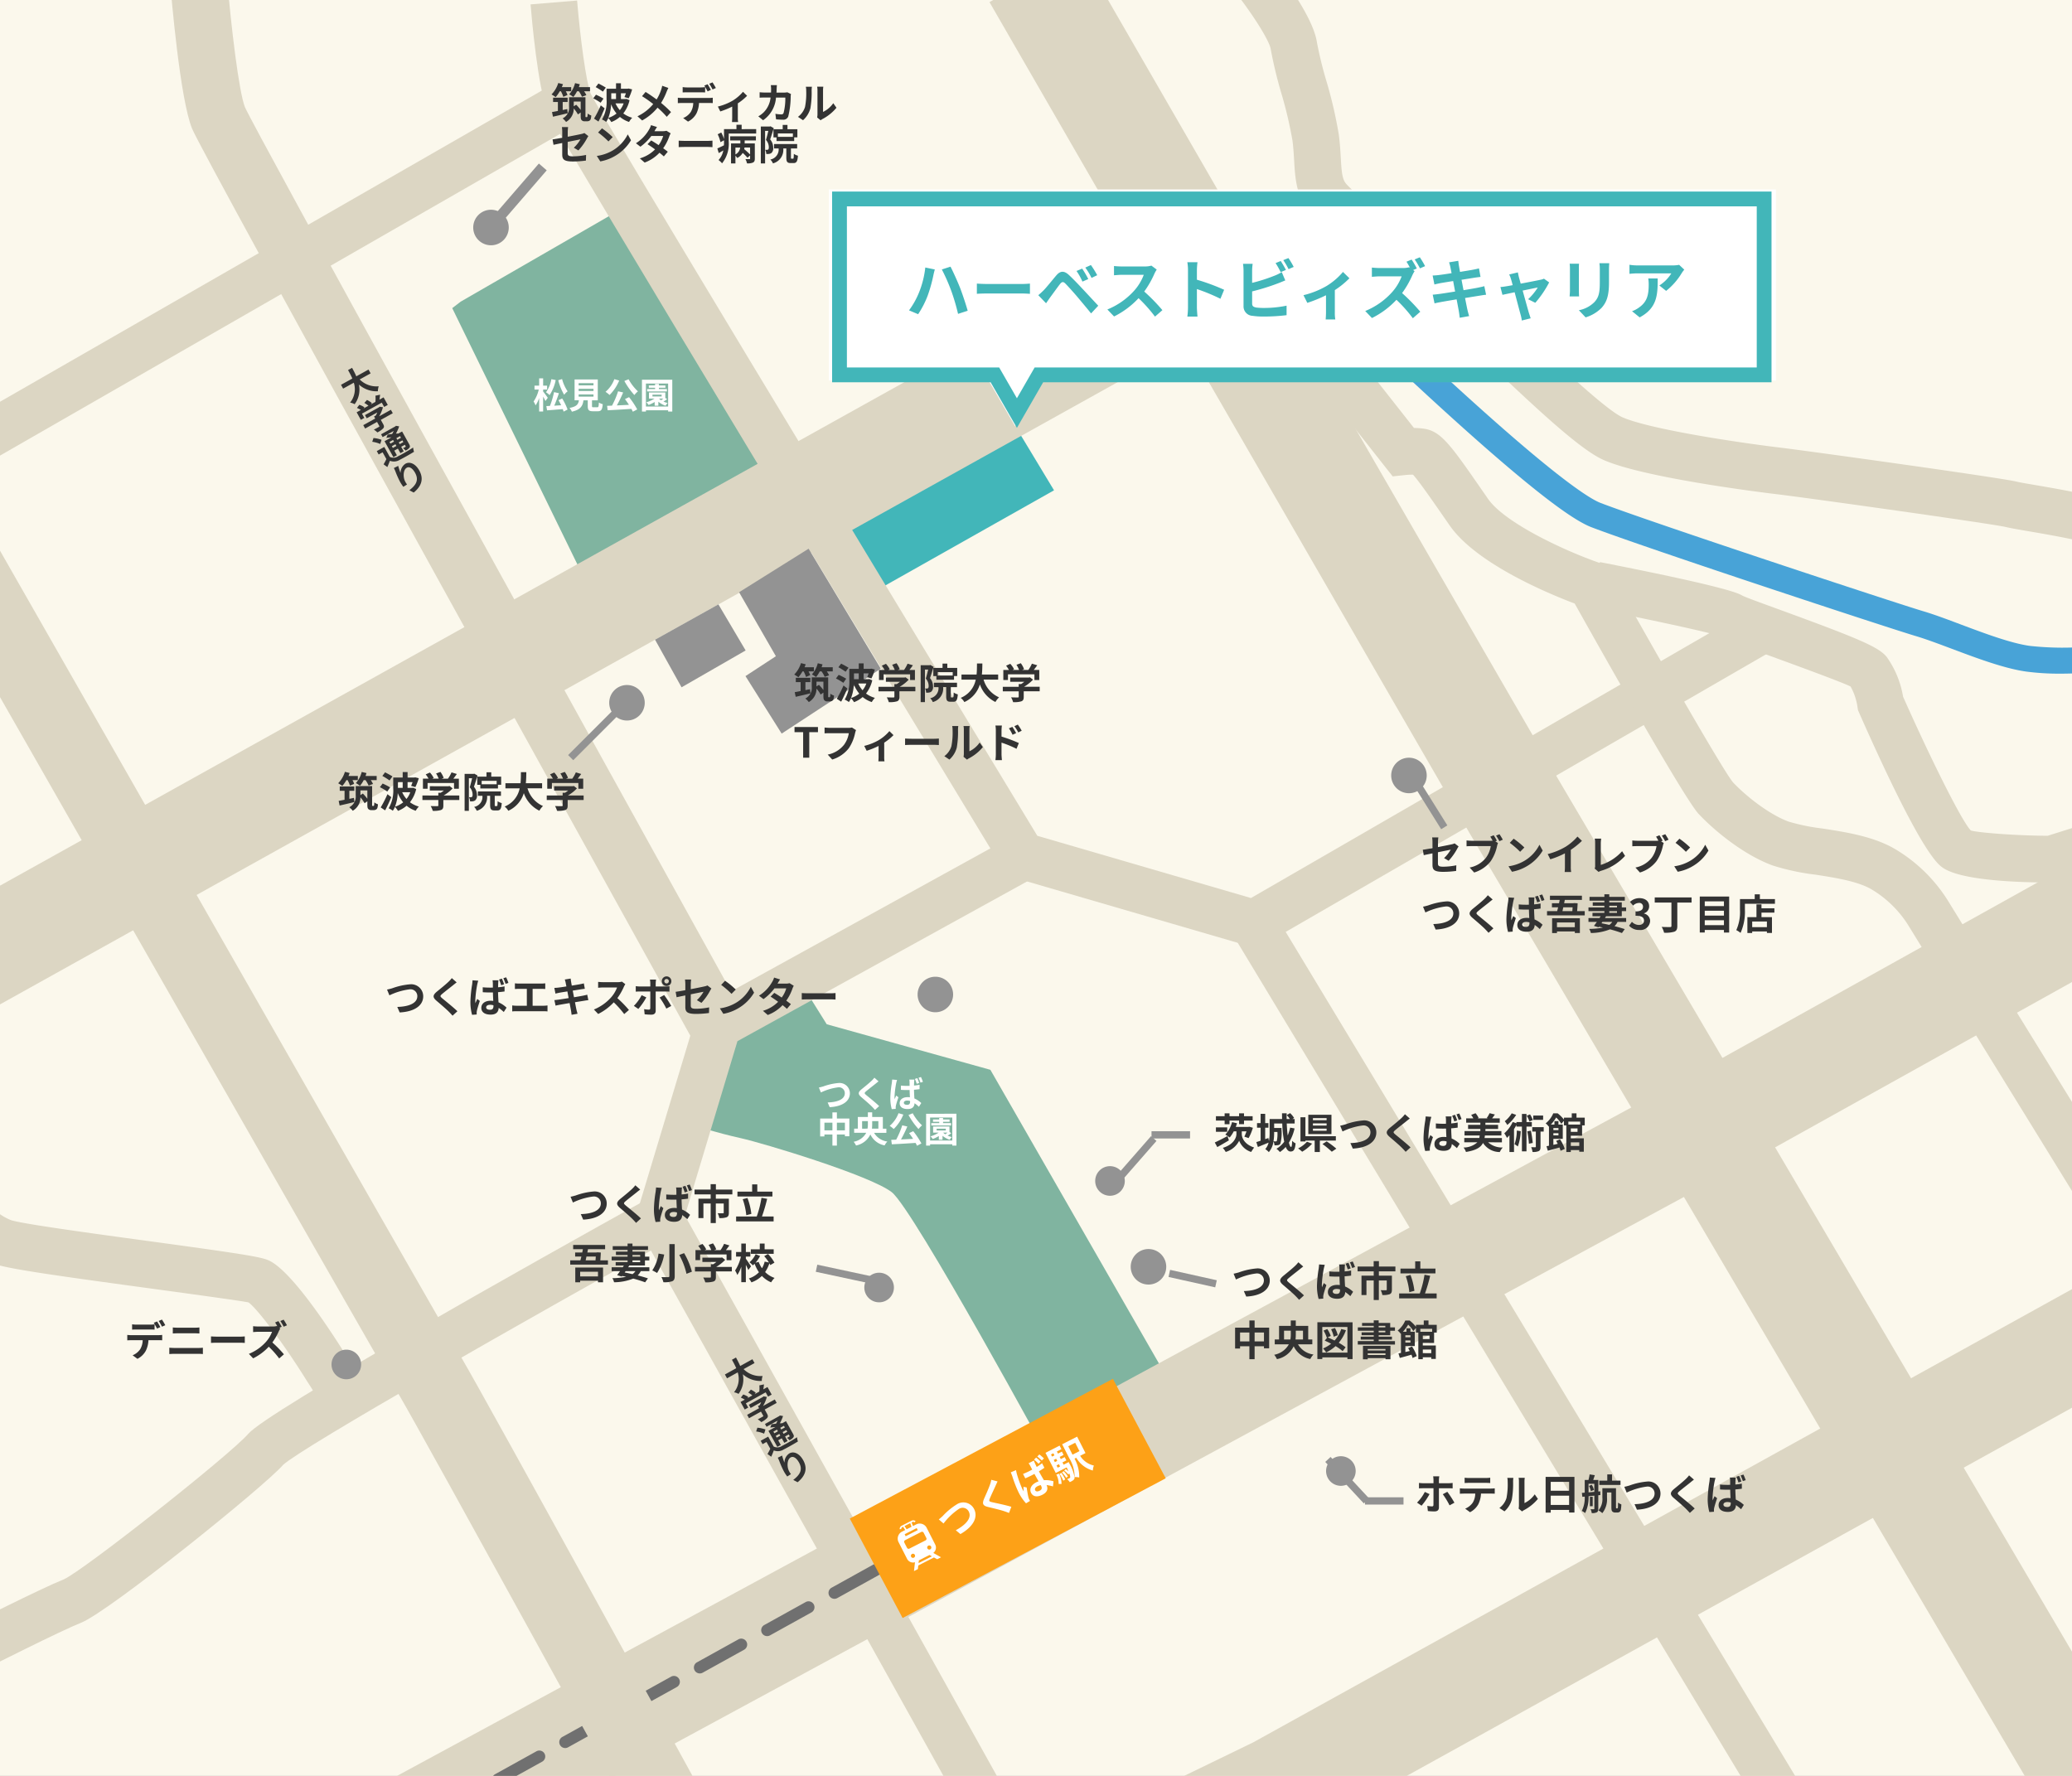 <svg xmlns="http://www.w3.org/2000/svg" xmlns:xlink="http://www.w3.org/1999/xlink" width="350" height="300" viewBox="0 0 350 300">
  <rect x="0" y="0" width="350" height="300" fill="#808080" stroke="none"/>
  <defs>
    <clipPath id="clip-path">
      <path id="パス_2472" data-name="パス 2472" d="M0,0H350V300H0Z" transform="translate(0.163 0)" fill="#eee"/>
    </clipPath>
  </defs>
  <g id="img-outline_map01" transform="translate(-0.163 0)" clip-path="url(#clip-path)">
    <path id="パス_2801" data-name="パス 2801" d="M0,0H350V301H0Z" transform="translate(0.163 0)" fill="#fbf8ec"/>
    <path id="パス_1822" data-name="パス 1822" d="M5095.409-645.981l6.156,10.2-29,16.357-6.83-10.624Z" transform="translate(-4923.357 718.608)" fill="#42b6b9"/>
    <path id="パス_1821" data-name="パス 1821" d="M5033.218-466.816l4.275,6.84,27.644,7.695,31.492,54.861-20.947,11.97s-23.512-43.319-27.217-46.168-21.659-8.265-25.507-9.12-7.979-2.137-7.979-2.137l4.987-17.1,13.252-7.695Z" transform="translate(-4897.679 633.005)" fill="#80b4a0"/>
    <path id="パス_1823" data-name="パス 1823" d="M4937.04-709.184l27.183-15.675,26.636,45.489-32.226,18.415-23.019-47.133Z" transform="translate(-4859.059 760.141)" fill="#80b4a0"/>
    <path id="パス_1815" data-name="パス 1815" d="M5352.945-636.1a42.719,42.719,0,0,1-5.729-.351c-3.691-.509-8.4-2.278-12.554-3.839-2.259-.849-4.393-1.65-6.108-2.159-4.7-1.392-45.715-14.911-54.808-18.394-2.237-.857-5.928-3.411-11.284-7.809-4.109-3.374-9.187-7.825-15.091-13.229-10.031-9.181-19.113-18.07-19.2-18.159l3.066-3.13c.09.088,9.127,8.932,19.1,18.064,17.335,15.867,23.089,19.449,24.976,20.171,8.692,3.329,49.92,16.932,54.485,18.284,1.866.553,4.071,1.381,6.4,2.258,3.94,1.48,8.405,3.158,11.612,3.6a50.572,50.572,0,0,0,10.505.056l6.906-5.525,2.737,3.422-7.9,6.32-.623.073A61.115,61.115,0,0,1,5352.945-636.1Z" transform="translate(-5004.769 749.902)" fill="#48a3d7"/>
    <path id="パス_1807" data-name="パス 1807" d="M5086.128-637.245l-42.269-12.311-.8-1.312c-12.552-20.692-75.248-124.1-76.764-127.7-1.643-3.9-2.7-15.806-2.89-18.154l7.861-.651c.509,6.159,1.534,13.93,2.3,15.744,1.774,3.642,45.785,76.465,75.442,125.357l36.088,10.511,85.051-49.151,3.946,6.829Z" transform="translate(-4873.619 797.465)" fill="#dcd6c3"/>
    <path id="パス_1808" data-name="パス 1808" d="M5288.791-335.778l-89.842-148.855,6.752-4.075,89.842,148.855Z" transform="translate(-4990.47 642.634)" fill="#dcd6c3"/>
    <path id="パス_1809" data-name="パス 1809" d="M5056.719-343.673,4998.74-447.82l10.762-35.74,53.137-29.3,3.809,6.906-50.32,27.751-8.873,29.466,56.354,101.232Z" transform="translate(-4891.396 654.087)" fill="#dcd6c3"/>
    <path id="パス_1810" data-name="パス 1810" d="M4829.634-355.628a56.512,56.512,0,0,0-3.1-5.309c-4.206-6.771-8.6-12.46-9.908-13.331-1.046-.246-10.56-1.542-18.2-2.583-13.58-1.849-22-3.03-24.41-3.833a17,17,0,0,1-8.731-7.2l6.832-3.941a9.28,9.28,0,0,0,4.394,3.658c1.885.629,14.078,2.289,22.979,3.5,15.925,2.168,19.187,2.691,20.533,3.289,3.867,1.719,10.53,11.956,13.215,16.278,4.051,6.521,4.051,7.1,4.051,8.152h-3.943Z" transform="translate(-4774.488 594.288)" fill="#dcd6c3"/>
    <path id="パス_1811" data-name="パス 1811" d="M4774.4-311.192l-3.562-7.037c.518-.262,12.718-6.434,16.67-8.015,3.321-1.483,28.1-21.038,31.175-24.606,3.229-3.754,48.324-29.033,67.562-39.727l3.833,6.893c-23.594,13.116-62.25,35.059-65.538,38.108-3.021,3.523-29.338,24.749-34.1,26.654C4786.8-317.468,4774.52-311.254,4774.4-311.192Z" transform="translate(-4776.556 593.039)" fill="#dcd6c3"/>
    <path id="パス_1812" data-name="パス 1812" d="M4767.107-700.543l-3.928-6.839,103.452-59.42,3.928,6.839Z" transform="translate(-4772.812 780.878)" fill="#dcd6c3"/>
    <path id="パス_1813" data-name="パス 1813" d="M4930.763-626.253c-13.791-24.9-82.676-149.322-84.543-153.917-2.029-4.994-3.487-22.006-3.759-25.365l9.608-.777c.742,9.165,2.1,20.092,3.081,22.514,1.946,4.348,51.331,93.815,84.045,152.875Z" transform="translate(-4813.611 801.901)" fill="#dcd6c3"/>
    <path id="パス_1814" data-name="パス 1814" d="M4915.107-328.592,4906.761-344l227.748-123.345,63.449-35.332,8.527,15.313-63.539,35.382Z" transform="translate(-4845.441 647.201)" fill="#dcd6c3"/>
    <path id="パス_1816" data-name="パス 1816" d="M5334.083-553.786l-30.3-49.171a18.55,18.55,0,0,0-6.151-5.912c-2.37-1.354-6.131-1.935-9.448-2.447a38.972,38.972,0,0,1-7.195-1.55c-4.85-1.779-9.758-5.8-12.486-8.695-2.265-2.406-14.876-24.719-20.945-35.551-4.384-1.654-16.623-6.715-21.124-13.2l-.952-1.372c-2.164-3.12-4.222-6.088-5.237-7.2a12.315,12.315,0,0,0-1.258.059l-2.169.232-1.357-1.713-20.69-26.276,7.49-7.5a34.28,34.28,0,0,0-4.288-1.621,19.966,19.966,0,0,0-3.674.24,10.242,10.242,0,0,1-1.892,1.165l-7.108,5.077-4.584-6.418,7.938-5.669.521-.174c-.037.01.279-.155.833-.558,1.976-1.437,4.853-1.541,7.871-1.523,1.233,0,3,0,12.9,4.651l5.079,2.386L5205.3-705.961l15.11,19.191a13.335,13.335,0,0,1,1.672.121c2.907.415,4.524,2.747,9.883,10.475l.949,1.368c2.841,4.092,12.96,8.777,18.671,10.769l1.412.493.73,1.306c8.772,15.684,18.963,33.4,20.572,35.332,2.181,2.315,6.094,5.422,9.405,6.637a34.521,34.521,0,0,0,5.683,1.16c3.994.616,8.521,1.315,12.157,3.393a26.405,26.405,0,0,1,9.007,8.711l30.25,49.083Z" transform="translate(-4981.401 759.067)" fill="#dcd6c3"/>
    <path id="パス_1817" data-name="パス 1817" d="M5349.919-697.159a24.011,24.011,0,0,1-5.446-3.306c-1.3-.713-8.417-1.93-11.1-2.388-1.771-.3-3.194-.553-3.869-.722-2.285-.533-32.889-4.84-38.736-5.541-2.241-.269-22.09-2.714-29.059-5.734-3.857-1.671-10.672-7.991-20.629-17.441-4.376-4.154-8.9-8.448-10.476-9.5-3.69-2.46-16.236-11.716-18.8-15.051-2.1-2.735-2.276-5.727-2.444-8.62-.06-1.025-.122-2.142-.281-3.371a70,70,0,0,0-1.9-8.057,73.318,73.318,0,0,1-1.775-7.4c-.224-1.495-3.371-6.434-6.733-10.57l6.119-4.977c1.8,2.212,7.724,9.785,8.414,14.378a65.3,65.3,0,0,0,1.583,6.488,74.235,74.235,0,0,1,2.116,9.121c.188,1.435.266,2.739.335,3.936.132,2.273.229,3.5.822,4.268,1.4,1.825,11.7,9.816,16.926,13.3,2.035,1.356,5.707,4.813,11.53,10.34,6.16,5.847,15.471,14.684,18.335,15.925,4.487,1.944,18.523,4.139,26.863,5.14,3.979.477,36.973,5.036,39.709,5.721.572.143,1.782.342,3.285.6,8.568,1.465,12.732,2.4,14.761,4.058a16.491,16.491,0,0,0,3.5,2.136Z" transform="translate(-4990.591 792.589)" fill="#dcd6c3"/>
    <path id="パス_1818" data-name="パス 1818" d="M5179-246.447l-7.651-15.768,17.887-8.681L5339.545-354.1l8.487,15.335L5197.3-255.344Z" transform="translate(-4977.384 565.235)" fill="#dcd6c3"/>
    <path id="パス_1824" data-name="パス 1824" transform="translate(-4454.87 469.905)" fill="#fff"/>
    <path id="パス_1825" data-name="パス 1825" d="M5300.929-494.441c-.96-1.632-96.058-163.214-98.452-167.205-2.452-4.088-77.927-134.894-81.139-140.46l15.181-8.759c27.18,47.107,79.086,137.033,80.987,140.2,2.433,4.055,94.606,160.668,98.528,167.333Z" transform="translate(-4954.031 802.465)" fill="#dcd6c3"/>
    <path id="パス_1830" data-name="パス 1830" d="M5403.309-550.772h-.608c-5.413,0-14.977-.316-18.213-2.431-.918-.6-3.714-2.427-14.222-26.207l-.207-.47-.083-.518a10.013,10.013,0,0,0-1.166-3.477c-1.047-.594-9.619-3.725-14.225-5.408-5.367-1.96-7.177-2.638-8.073-3.165-1.389-.548-12.128-2.865-21.567-4.715l1.517-7.74c21.643,4.242,23.453,5.307,24.048,5.656.743.372,3.5,1.356,6.78,2.555,13.321,4.866,16.287,6.183,17.63,7.829a16.167,16.167,0,0,1,2.753,6.7c4.281,9.652,9.809,20.91,11.438,22.594.906.324,7.062.865,12.986.9l5.07-1.6,7.459-2.015,2.053,7.615-7.3,1.967Z" transform="translate(-5056.043 699.857)" fill="#dcd6c3"/>
    <path id="パス_1828" data-name="パス 1828" d="M4776.527-582.447,4768-597.76l208.365-116.015,3.07,5.514h9.956v7.294Z" transform="translate(-4778.851 753.507)" fill="#dcd6c3"/>
    <path id="パス_2506" data-name="パス 2506" d="M8,1H0A1,1,0,0,1-1,0,1,1,0,0,1,0-1H8A1,1,0,0,1,9,0,1,1,0,0,1,8,1Z" transform="matrix(-0.875, 0.485, -0.485, -0.875, 148.115, 265.208)" fill="#707070"/>
    <path id="パス_2505" data-name="パス 2505" d="M8,1H0A1,1,0,0,1-1,0,1,1,0,0,1,0-1H8A1,1,0,0,1,9,0,1,1,0,0,1,8,1Z" transform="matrix(-0.875, 0.485, -0.485, -0.875, 136.745, 271.51)" fill="#707070"/>
    <path id="パス_2504" data-name="パス 2504" d="M8,1H0A1,1,0,0,1-1,0,1,1,0,0,1,0-1H8A1,1,0,0,1,9,0,1,1,0,0,1,8,1Z" transform="matrix(-0.875, 0.485, -0.485, -0.875, 125.375, 277.813)" fill="#707070"/>
    <path id="パス_2503" data-name="パス 2503" d="M8,1H0A1,1,0,0,1-1,0,1,1,0,0,1,0-1H8A1,1,0,0,1,9,0,1,1,0,0,1,8,1Z" transform="matrix(-0.875, 0.485, -0.485, -0.875, 114.005, 284.115)" fill="#707070"/>
    <path id="パス_2502" data-name="パス 2502" d="M8,1H0A1,1,0,0,1-1,0,1,1,0,0,1,0-1H8A1,1,0,0,1,9,0,1,1,0,0,1,8,1Z" transform="matrix(-0.875, 0.485, -0.485, -0.875, 102.635, 290.418)" fill="#707070"/>
    <path id="パス_2501" data-name="パス 2501" d="M8,1H0A1,1,0,0,1-1,0,1,1,0,0,1,0-1H8A1,1,0,0,1,9,0,1,1,0,0,1,8,1Z" transform="matrix(-0.875, 0.485, -0.485, -0.875, 91.265, 296.72)" fill="#707070"/>
    <path id="パス_2500" data-name="パス 2500" d="M8,1H0A1,1,0,0,1-1,0,1,1,0,0,1,0-1H8A1,1,0,0,1,9,0,1,1,0,0,1,8,1Z" transform="matrix(-0.875, 0.485, -0.485, -0.875, 79.895, 303.023)" fill="#707070"/>
    <path id="パス_1820" data-name="パス 1820" d="M0,5.967,10.7,0l4.6,7.783L4.475,14.01Z" transform="translate(110.816 102.098)" fill="#939393"/>
    <path id="パス_1826" data-name="パス 1826" d="M4886.626-382.414c-.391-.713-39.131-71.369-43.1-78.094-4.047-6.849-77.295-135.186-80.412-140.646l10.655-6.081c.763,1.336,76.319,133.716,80.319,140.485,4.073,6.893,41.7,75.52,43.3,78.438Z" transform="translate(-4775.977 696.106)" fill="#dcd6c3"/>
    <path id="パス_1819" data-name="パス 1819" d="M0,6.94,12,0l11.48,20.69L6.356,31.067.584,21.144l5.254-3.178Z" transform="matrix(0.999, -0.035, 0.035, 0.999, 124.764, 93.112)" fill="#939393"/>
    <path id="パス_2499" data-name="パス 2499" d="M0,0H50.334V19.029H0Z" transform="matrix(0.883, -0.469, 0.469, 0.883, 143.707, 256.53)" fill="#fda117"/>
    <path id="パス_2498" data-name="パス 2498" d="M.378-3.836l.4.98A10.973,10.973,0,0,1,4.193-3.871a1.153,1.153,0,0,1,1.3,1.162C5.488-1.491,4-.945,2.107-.9l.406.931C4.977-.091,6.489-1.106,6.489-2.7A2.034,2.034,0,0,0,4.228-4.718a11.514,11.514,0,0,0-2.989.672C.987-3.976.637-3.878.378-3.836Zm11.76-1.211-.819-.721a4.865,4.865,0,0,1-.539.6c-.469.455-1.428,1.232-1.981,1.68-.7.588-.756.959-.056,1.554.637.546,1.666,1.421,2.093,1.862.21.21.413.434.609.651l.819-.749C11.55-.868,10.22-1.918,9.695-2.359c-.378-.329-.385-.406-.014-.728.469-.4,1.393-1.113,1.848-1.477C11.69-4.7,11.921-4.879,12.138-5.047ZM17.122-.833c0-.266.273-.427.665-.427a1.952,1.952,0,0,1,.567.084v.119c0,.413-.147.637-.581.637C17.4-.42,17.122-.546,17.122-.833ZM19.2-5.4h-1a2.808,2.808,0,0,1,.049.462c.007.147.007.427.007.77-.161.007-.329.007-.49.007-.42,0-.826-.021-1.225-.056l.007.833q.609.042,1.218.042c.161,0,.329-.007.5-.007.007.5.035,1.008.056,1.435a3.277,3.277,0,0,0-.462-.028c-.952,0-1.554.49-1.554,1.2,0,.735.6,1.141,1.568,1.141S19.2-.07,19.236-.742a7.281,7.281,0,0,1,.861.7l.469-.735a4.532,4.532,0,0,0-1.358-.9c-.028-.476-.063-1.036-.077-1.715.385-.028.756-.07,1.1-.119v-.861a10.255,10.255,0,0,1-1.092.154c0-.308.014-.574.021-.728A4.428,4.428,0,0,1,19.2-5.4Zm-3.416.07L14.819-5.4c-.007.224-.042.49-.063.686A20.846,20.846,0,0,0,14.462-1.8a8.164,8.164,0,0,0,.28,2.233l.784-.056c-.007-.1-.007-.217-.007-.294a1.407,1.407,0,0,1,.035-.322c.077-.385.308-1.092.5-1.673l-.434-.336c-.1.231-.217.469-.308.714a3.377,3.377,0,0,1-.028-.455A18.752,18.752,0,0,1,15.617-4.7C15.645-4.823,15.729-5.18,15.785-5.327Zm3.99-.35L19.3-5.53a7.583,7.583,0,0,1,.357.966l.49-.161A7.629,7.629,0,0,0,19.775-5.677ZM20.5-5.9l-.476.147A8.8,8.8,0,0,1,20.4-4.8l.483-.154A9.685,9.685,0,0,0,20.5-5.9ZM21.567.245a3.535,3.535,0,0,0,.406-1.736l-.462-.084A3.269,3.269,0,0,1,21.14.014Zm.476-1.659a8.286,8.286,0,0,1,.049,1.3l.385-.049A6.933,6.933,0,0,0,22.4-1.456Zm.483-.049a5.73,5.73,0,0,1,.217,1.134l.371-.07a5.609,5.609,0,0,0-.238-1.127Zm-.28-1.47h.448V-2.5h-.448Zm.448-2.072V-4.6h-.448v-.406Zm0,1.449h-.448v-.413h.448ZM23.366-2.5v-.434h.742v-.623h-.742v-.413h.742V-4.6h-.742v-.406h.854v-.672H21.546v3.822h2.072c-.014.287-.028.532-.042.742a5.09,5.09,0,0,0-.238-.567L23-1.568a3.853,3.853,0,0,1,.322.91l.217-.084a1.538,1.538,0,0,1-.14.63.2.2,0,0,1-.189.084,4,4,0,0,1-.441-.021A1.73,1.73,0,0,1,22.946.6a3.4,3.4,0,0,0,.63-.021A.59.59,0,0,0,24,.336a6.546,6.546,0,0,0,.322-2.555c.007-.091.014-.28.014-.28Zm3.423-2.415v1.589H25.473V-4.914Zm.756,2.345V-5.684H24.71V-3A5.975,5.975,0,0,1,24.066.21a3.039,3.039,0,0,1,.665.413,6.194,6.194,0,0,0,.735-3.192H25.8A4.629,4.629,0,0,0,27.314.623a2.776,2.776,0,0,1,.539-.672,3.668,3.668,0,0,1-1.323-2.52Z" transform="matrix(0.891, -0.454, 0.454, 0.891, 160.146, 260.263)" fill="#fff"/>
    <path id="パス_1829" data-name="パス 1829" d="M5.33,5.414V2.233A1.319,1.319,0,0,0,4.011.914H3.4l.073-.65h.134a.345.345,0,0,1,.318.211l.244-.1h0A.61.61,0,0,0,3.606,0H1.724a.61.61,0,0,0-.562.372l.244.1A.345.345,0,0,1,1.724.265h.134l.073.65H1.319A1.319,1.319,0,0,0,0,2.233V5.414a1.123,1.123,0,0,0,.929,1.1L.1,7.768H.837l.34-.513H4.154l.34.513h.735L4.4,6.518A1.123,1.123,0,0,0,5.33,5.414ZM3.206.265l-.073.65H2.2L2.124.265ZM1.523,1.507H3.807v.381H1.523ZM.836,2.737a.3.3,0,0,1,.3-.3h3.06a.3.3,0,0,1,.3.3v1a.3.3,0,0,1-.3.3H1.135a.3.3,0,0,1-.3-.3v-1Zm.286,3.005a.35.35,0,1,1,.35-.35A.35.35,0,0,1,1.121,5.742ZM1.4,6.921l.256-.386H3.678l.256.386ZM4.209,5.742a.35.35,0,1,1,.35-.35A.35.35,0,0,1,4.209,5.742Z" transform="matrix(0.891, -0.454, 0.454, 0.891, 150.935, 258.526)" fill="#fff"/>
    <path id="パス_2497" data-name="パス 2497" d="M4.123-5.607H3.087A4.652,4.652,0,0,1,3.143-5v.56H1.365c-.217,0-.462-.028-.672-.049v.924c.2-.021.462-.028.672-.028H3.143v.007c0,.329,0,2.548-.007,2.807-.007.182-.07.252-.252.252A4.836,4.836,0,0,1,2.1-.609l.091.868A8.592,8.592,0,0,0,3.325.322c.5,0,.735-.252.735-.658V-3.591H5.691c.2,0,.469.007.686.021v-.917a5.568,5.568,0,0,1-.693.049H4.06V-5A4.306,4.306,0,0,1,4.123-5.607ZM2.478-2.6l-.8-.371A7.044,7.044,0,0,1,.364-1.162l.763.518A11.365,11.365,0,0,0,2.478-2.6Zm3-.392-.763.413A13.445,13.445,0,0,1,5.859-.7l.819-.448A16.271,16.271,0,0,0,5.481-2.989Zm2.926-2.38v.9c.217-.014.511-.028.756-.028H11.97c.245,0,.518.014.756.028v-.9a5.484,5.484,0,0,1-.756.049H9.156A5.384,5.384,0,0,1,8.407-5.369ZM7.6-3.577v.917c.2-.014.462-.028.672-.028h1.925a3.008,3.008,0,0,1-.434,1.547,2.908,2.908,0,0,1-1.267,1l.819.6A3.359,3.359,0,0,0,10.717-.889a4.441,4.441,0,0,0,.448-1.8h1.687c.2,0,.462.007.637.021v-.91a5.294,5.294,0,0,1-.637.042H8.267C8.05-3.535,7.8-3.556,7.6-3.577ZM17.521-.154l.588.483a1.5,1.5,0,0,1,.3-.21,7.707,7.707,0,0,0,2.373-1.911l-.539-.77a4.433,4.433,0,0,1-1.729,1.477V-4.746a3.555,3.555,0,0,1,.049-.609H17.521a3.1,3.1,0,0,1,.056.6V-.672A2.664,2.664,0,0,1,17.521-.154Zm-3.241-.1.854.567A4.1,4.1,0,0,0,16.38-1.7a15.445,15.445,0,0,0,.21-3.01,4.611,4.611,0,0,1,.049-.637H15.61a2.656,2.656,0,0,1,.063.644,12.062,12.062,0,0,1-.2,2.772A3.3,3.3,0,0,1,14.28-.259ZM22.946-.77V-2.338h3.108V-.77Zm3.108-3.9v1.505H22.946V-4.669Zm-3.969-.84V.525h.861V.07h3.108V.511h.9v-6.02Zm12.649.637H33.306V-5.929H32.5v1.057H31.15v.728h3.584ZM29.4-3.983a2.99,2.99,0,0,1,.322.889l.525-.21a2.778,2.778,0,0,0-.364-.875Zm-.063-.357h.973v1.358c-.336.028-.665.063-.973.084Zm2,1.9-.014-.63-.336.028V-4.991h-.861c.084-.238.175-.518.266-.805l-.875-.133a8.9,8.9,0,0,1-.189.938h-.637v2.149l-.483.035.084.665.4-.035A4.988,4.988,0,0,1,28.2.238a2.57,2.57,0,0,1,.56.364,5.938,5.938,0,0,0,.581-2.842l.973-.1V-.154c0,.084-.028.112-.1.112s-.308,0-.539-.007a2.034,2.034,0,0,1,.2.658A1.8,1.8,0,0,0,30.73.476c.2-.119.252-.3.252-.616V-2.408Zm-1.3.287h-.476v1.6h.476ZM34.062-.189c-.035,0-.056-.007-.07-.035a.851.851,0,0,1-.021-.259V-3.6h-2.3V-2.03A3,3,0,0,1,31.01.154a3.049,3.049,0,0,1,.651.462,3.754,3.754,0,0,0,.791-2.632v-.861h.742V-.462c0,.518.042.679.161.8a.691.691,0,0,0,.476.175h.35a.737.737,0,0,0,.4-.105.643.643,0,0,0,.21-.357,6.228,6.228,0,0,0,.084-.917,2.148,2.148,0,0,1-.56-.3c0,.343-.007.623-.014.749a.472.472,0,0,1-.049.2.122.122,0,0,1-.084.028Zm1.316-3.647.4.98a10.973,10.973,0,0,1,3.416-1.015,1.153,1.153,0,0,1,1.295,1.162C40.488-1.491,39-.945,37.107-.9l.406.931c2.464-.126,3.976-1.141,3.976-2.73a2.034,2.034,0,0,0-2.261-2.023,11.514,11.514,0,0,0-2.989.672C35.987-3.976,35.637-3.878,35.378-3.836Zm11.76-1.211-.819-.721a4.865,4.865,0,0,1-.539.6c-.469.455-1.428,1.232-1.981,1.68-.7.588-.756.959-.056,1.554.637.546,1.666,1.421,2.093,1.862.21.21.413.434.609.651l.819-.749c-.714-.693-2.044-1.743-2.569-2.184-.378-.329-.385-.406-.014-.728.469-.4,1.393-1.113,1.848-1.477C46.69-4.7,46.921-4.879,47.138-5.047ZM52.122-.833c0-.266.273-.427.665-.427a1.952,1.952,0,0,1,.567.084v.119c0,.413-.147.637-.581.637C52.4-.42,52.122-.546,52.122-.833ZM54.2-5.4h-1a2.808,2.808,0,0,1,.049.462c.007.147.007.427.007.77-.161.007-.329.007-.49.007-.42,0-.826-.021-1.225-.056l.007.833q.609.042,1.218.042c.161,0,.329-.007.5-.007.007.5.035,1.008.056,1.435a3.277,3.277,0,0,0-.462-.028c-.952,0-1.554.49-1.554,1.2C51.3,0,51.9.406,52.871.406S54.2-.07,54.236-.742a7.281,7.281,0,0,1,.861.7l.469-.735a4.532,4.532,0,0,0-1.358-.9c-.028-.476-.063-1.036-.077-1.715.385-.028.756-.07,1.1-.119v-.861a10.255,10.255,0,0,1-1.092.154c0-.308.014-.574.021-.728A4.428,4.428,0,0,1,54.2-5.4Zm-3.416.07L49.819-5.4c-.007.224-.042.49-.063.686A20.846,20.846,0,0,0,49.462-1.8a8.164,8.164,0,0,0,.28,2.233l.784-.056c-.007-.1-.007-.217-.007-.294a1.407,1.407,0,0,1,.035-.322c.077-.385.308-1.092.5-1.673l-.434-.336c-.1.231-.217.469-.308.714a3.377,3.377,0,0,1-.028-.455A18.752,18.752,0,0,1,50.617-4.7C50.645-4.823,50.729-5.18,50.785-5.327Zm3.99-.35L54.3-5.53a7.583,7.583,0,0,1,.357.966l.49-.161A7.629,7.629,0,0,0,54.775-5.677ZM55.5-5.9l-.476.147A8.8,8.8,0,0,1,55.4-4.8l.483-.154A9.685,9.685,0,0,0,55.5-5.9Z" transform="translate(239.163 255)" fill="#333"/>
    <path id="パス_2496" data-name="パス 2496" d="M2.5,0A2.5,2.5,0,1,1,0,2.5,2.5,2.5,0,0,1,2.5,0Z" transform="translate(224.163 246)" fill="#939393"/>
    <path id="線_83" data-name="線 83" d="M6,7.369-.513.359l.9-.835L6.9,6.534Z" transform="translate(224.536 246.601)" fill="#939393"/>
    <path id="線_84" data-name="線 84" d="M6.51.527H0V-.7H6.51Z" transform="translate(230.732 253.639)" fill="#939393"/>
    <path id="パス_2495" data-name="パス 2495" d="M1.862-4.088h.826V-4.7H4.305v.609h.833V-4.7H6.594v-.742H5.138v-.483H4.305v.483H2.688v-.483H1.862v.483H.392V-4.7h1.47Zm.441.532H.392v.749H2.3Zm.049,1.47C1.568-1.666.728-1.239.2-1l.427.777C1.2-.546,1.932-.966,2.583-1.358ZM4.76-2.877h.791a6.506,6.506,0,0,1-.357.889l.721.245a8.831,8.831,0,0,0,.721-1.743l-.63-.182-.14.042H3.745c.077-.2.147-.413.21-.623l-.84-.189A4.886,4.886,0,0,1,1.981-2.331a5.59,5.59,0,0,1,.735.49A5.429,5.429,0,0,0,3.4-2.877h.455v.455c0,.6-.462,1.778-2.3,2.331A3.818,3.818,0,0,1,2.044.6,3.707,3.707,0,0,0,4.319-1.3,3.218,3.218,0,0,0,6.349.6a7.8,7.8,0,0,1,.5-.749C5.145-.707,4.76-1.848,4.76-2.422Zm6.02.1a5.572,5.572,0,0,1-.1,1.512.2.2,0,0,1-.175.084,3.056,3.056,0,0,1-.385-.021,8.719,8.719,0,0,0,.105-1.435v-.14Zm2.149-.735a7.391,7.391,0,0,1-.413,1.33c-.077-.6-.126-1.288-.161-2.023h1.337v-.756h-.385l.294-.182a4.036,4.036,0,0,0-.679-.819l-.567.336a4.714,4.714,0,0,1,.532.665h-.546c-.007-.322-.007-.644,0-.973h-.784c0,.322.007.644.014.973H9.464v2.324a6.915,6.915,0,0,1-.112,1.393l-.1-.511-.539.189V-3.5h.546v-.77H8.715V-5.838h-.77V-4.27H7.336v.77h.609v2.2c-.273.091-.518.175-.728.231l.266.833c.532-.217,1.19-.49,1.806-.742A2.584,2.584,0,0,1,8.729.119a3.092,3.092,0,0,1,.6.511,3.463,3.463,0,0,0,.784-1.813,1.868,1.868,0,0,1,.175.658,3.027,3.027,0,0,0,.6-.028A.534.534,0,0,0,11.277-.8a6.843,6.843,0,0,0,.189-2.373c.007-.091.007-.28.007-.28H10.227v-.756H11.6a17.824,17.824,0,0,0,.329,3.08A4.432,4.432,0,0,1,10.619.063,3.665,3.665,0,0,1,11.2.616a4.816,4.816,0,0,0,.98-.868c.2.483.469.777.812.777.539,0,.756-.3.861-1.379a1.779,1.779,0,0,1-.581-.434c-.021.714-.077,1.043-.182,1.043-.133,0-.259-.266-.371-.728a8.012,8.012,0,0,0,.959-2.4Zm6.16-1.253h-2.31v-.35h2.31Zm0,.9h-2.31v-.364h2.31Zm0,.882h-2.31v-.357h2.31Zm.819-2.695H15.995v3.262h3.913ZM15.771-1.127A4.969,4.969,0,0,1,14.28,0a7.011,7.011,0,0,1,.679.56,6.949,6.949,0,0,0,1.68-1.365Zm4.879-.2v-.735H15.512V-5.264h-.84v4.088h.84v-.147h1.561V.609h.875V-1.323Zm-2.261.588a14.308,14.308,0,0,1,1.575,1.3l.77-.518A14.778,14.778,0,0,0,19.1-1.183Zm2.989-3.1.4.98a10.973,10.973,0,0,1,3.416-1.015,1.153,1.153,0,0,1,1.3,1.162C26.488-1.491,25-.945,23.107-.9l.406.931c2.464-.126,3.976-1.141,3.976-2.73a2.034,2.034,0,0,0-2.261-2.023,11.514,11.514,0,0,0-2.989.672C21.987-3.976,21.637-3.878,21.378-3.836Zm11.76-1.211-.819-.721a4.865,4.865,0,0,1-.539.6c-.469.455-1.428,1.232-1.981,1.68-.7.588-.756.959-.056,1.554.637.546,1.666,1.421,2.093,1.862.21.21.413.434.609.651l.819-.749c-.714-.693-2.044-1.743-2.569-2.184-.378-.329-.385-.406-.014-.728.469-.4,1.393-1.113,1.848-1.477C32.69-4.7,32.921-4.879,33.138-5.047ZM38.122-.833c0-.266.273-.427.665-.427a1.952,1.952,0,0,1,.567.084v.119c0,.413-.147.637-.581.637C38.4-.42,38.122-.546,38.122-.833ZM40.2-5.4h-1a2.808,2.808,0,0,1,.049.462c.007.147.007.427.007.77-.161.007-.329.007-.49.007-.42,0-.826-.021-1.225-.056l.007.833q.609.042,1.218.042c.161,0,.329-.007.5-.007.007.5.035,1.008.056,1.435a3.277,3.277,0,0,0-.462-.028c-.952,0-1.554.49-1.554,1.2C37.3,0,37.9.406,38.871.406S40.2-.07,40.236-.742a7.281,7.281,0,0,1,.861.7l.469-.735a4.532,4.532,0,0,0-1.358-.9c-.028-.476-.063-1.036-.077-1.715.385-.028.756-.07,1.1-.119v-.861a10.255,10.255,0,0,1-1.092.154c0-.308.014-.574.021-.728A4.428,4.428,0,0,1,40.2-5.4Zm-3.416.07L35.819-5.4c-.007.224-.042.49-.063.686A20.846,20.846,0,0,0,35.462-1.8a8.164,8.164,0,0,0,.28,2.233l.784-.056c-.007-.1-.007-.217-.007-.294a1.407,1.407,0,0,1,.035-.322c.077-.385.308-1.092.5-1.673l-.434-.336c-.1.231-.217.469-.308.714a3.377,3.377,0,0,1-.028-.455A18.752,18.752,0,0,1,36.617-4.7C36.645-4.823,36.729-5.18,36.785-5.327Zm3.99-.35L40.3-5.53a7.583,7.583,0,0,1,.357.966l.49-.161A7.629,7.629,0,0,0,40.775-5.677ZM41.5-5.9l-.476.147A8.8,8.8,0,0,1,41.4-4.8l.483-.154A9.685,9.685,0,0,0,41.5-5.9Zm7.2,4.872v-.728H45.766a4.179,4.179,0,0,0,.063-.427h2.786v-.742h-2.7v-.357h2.142v-.7H45.913V-4.34h2.422v-.735H47.04c.14-.182.308-.406.476-.651l-.9-.224a4.612,4.612,0,0,1-.476.819l.2.056H44.6l.161-.07a2.769,2.769,0,0,0-.518-.8l-.742.287a2.821,2.821,0,0,1,.371.581H42.665v.735h2.394v.357H42.987v.7h2.072v.357H42.385v.742h2.562c-.021.154-.042.294-.07.427H42.343v.728h2.212a3.48,3.48,0,0,1-2.338.882A2.458,2.458,0,0,1,42.63.6c1.729-.28,2.506-.777,2.877-1.526A3.371,3.371,0,0,0,48.342.616a3.217,3.217,0,0,1,.5-.77,3.527,3.527,0,0,1-2.471-.875Zm6.965-4.522H54v.728h1.659ZM53.928-4.8a5.478,5.478,0,0,0-.476-.952l-.553.231a5.768,5.768,0,0,1,.462.98Zm-3.57-1.127a4.9,4.9,0,0,1-1.176,1.337,4.442,4.442,0,0,1,.427.623,6.963,6.963,0,0,0,1.5-1.694Zm.861,2.912a7.031,7.031,0,0,1-.385,2.3,6.014,6.014,0,0,1,.56.385,8.78,8.78,0,0,0,.49-2.583Zm2.534-.672v-.763h-.9V-5.824h-.77v1.379h-.931v.2l-.63-.217A5.714,5.714,0,0,1,49.1-2.548a4.38,4.38,0,0,1,.448.77c.14-.133.287-.28.427-.441V.609h.77V-3.255a8.1,8.1,0,0,0,.406-.714v.287h.931V.5h.77V-3.682Zm-.77.805a15.208,15.208,0,0,1,.28,2.086l.644-.126A16.718,16.718,0,0,0,53.592-3Zm2.779-.707H53.823v.742h.609V-.308c0,.091-.028.112-.119.112s-.378,0-.665-.014A3.073,3.073,0,0,1,53.872.6a2.3,2.3,0,0,0,1.05-.147c.245-.133.3-.357.3-.749V-2.842h.539Zm6.006,2.562v.609H60.34v-.609Zm.154-3.5v.5H59.927v-.5ZM61.474-2.8H60.34v-.574h1.134Zm-3.22-.63v.336h-.861V-3.43Zm-.861,1.225v-.357h.861v.357Zm4.851.063V-3.885h.448V-5.2H61.3v-.728h-.8V-5.2H59.185v.336a6.087,6.087,0,0,0-1.064-1.057h-.749a4.317,4.317,0,0,1-1.281,1.694,2.2,2.2,0,0,1,.511.539l.049-.042V-.448c-.154.028-.294.056-.42.077l.224.763c.567-.147,1.274-.343,1.967-.546a4.8,4.8,0,0,1,.189.56l.707-.322a6.592,6.592,0,0,0-.805-1.624l-.651.28q.136.231.273.483c-.252.063-.5.119-.742.175V-1.61h1.589V-4.025h-.728v-.581h-.679v.581h-.609a5.9,5.9,0,0,0,.9-1.2,5.009,5.009,0,0,1,.868,1.078l.448-.518v.777h.4V.609h.756V.287h1.428v.28h.77V-1.708h-2.2v-.434Z" transform="translate(205.163 194)" fill="#333"/>
    <path id="パス_2494" data-name="パス 2494" d="M.378-3.836l.4.98A10.973,10.973,0,0,1,4.193-3.871a1.153,1.153,0,0,1,1.3,1.162C5.488-1.491,4-.945,2.107-.9l.406.931C4.977-.091,6.489-1.106,6.489-2.7A2.034,2.034,0,0,0,4.228-4.718a11.514,11.514,0,0,0-2.989.672C.987-3.976.637-3.878.378-3.836Zm11.76-1.211-.819-.721a4.865,4.865,0,0,1-.539.6c-.469.455-1.428,1.232-1.981,1.68-.7.588-.756.959-.056,1.554.637.546,1.666,1.421,2.093,1.862.21.21.413.434.609.651l.819-.749C11.55-.868,10.22-1.918,9.695-2.359c-.378-.329-.385-.406-.014-.728.469-.4,1.393-1.113,1.848-1.477C11.69-4.7,11.921-4.879,12.138-5.047ZM17.122-.833c0-.266.273-.427.665-.427a1.952,1.952,0,0,1,.567.084v.119c0,.413-.147.637-.581.637C17.4-.42,17.122-.546,17.122-.833ZM19.2-5.4h-1a2.808,2.808,0,0,1,.049.462c.007.147.007.427.007.77-.161.007-.329.007-.49.007-.42,0-.826-.021-1.225-.056l.007.833q.609.042,1.218.042c.161,0,.329-.007.5-.007.007.5.035,1.008.056,1.435a3.277,3.277,0,0,0-.462-.028c-.952,0-1.554.49-1.554,1.2,0,.735.6,1.141,1.568,1.141S19.2-.07,19.236-.742a7.281,7.281,0,0,1,.861.7l.469-.735a4.532,4.532,0,0,0-1.358-.9c-.028-.476-.063-1.036-.077-1.715.385-.028.756-.07,1.1-.119v-.861a10.255,10.255,0,0,1-1.092.154c0-.308.014-.574.021-.728A4.428,4.428,0,0,1,19.2-5.4Zm-3.416.07L14.819-5.4c-.007.224-.042.49-.063.686A20.846,20.846,0,0,0,14.462-1.8a8.164,8.164,0,0,0,.28,2.233l.784-.056c-.007-.1-.007-.217-.007-.294a1.407,1.407,0,0,1,.035-.322c.077-.385.308-1.092.5-1.673l-.434-.336c-.1.231-.217.469-.308.714a3.377,3.377,0,0,1-.028-.455A18.752,18.752,0,0,1,15.617-4.7C15.645-4.823,15.729-5.18,15.785-5.327Zm3.99-.35L19.3-5.53a7.583,7.583,0,0,1,.357.966l.49-.161A7.629,7.629,0,0,0,19.775-5.677ZM20.5-5.9l-.476.147A8.8,8.8,0,0,1,20.4-4.8l.483-.154A9.685,9.685,0,0,0,20.5-5.9Zm7.21,1.666v-.812H24.927v-.91h-.889v.91H21.322v.812h2.723V-3.5H21.98V-.231h.84V-2.688h1.225v3.3h.868v-3.3H26.25v1.54c0,.077-.035.112-.147.112s-.525,0-.875-.014a2.988,2.988,0,0,1,.28.819,3.338,3.338,0,0,0,1.239-.14c.287-.126.371-.364.371-.763V-3.5h-2.2v-.735ZM34.475-4.7H31.92V-5.922h-.868V-4.7H28.567v.819h5.908ZM30.919-.938a11.449,11.449,0,0,0-.658-2.688l-.8.21a11.348,11.348,0,0,1,.6,2.7ZM32.711-.5a28.488,28.488,0,0,0,.875-2.982l-.959-.175a17.494,17.494,0,0,1-.8,3.157H28.343V.336h6.335V-.5ZM3.927,7.606V6.1H5.509V7.606Zm-2.457,0V6.1H3.045V7.606ZM3.927,5.282V4.071H3.045V5.282H.63V8.81h.84V8.425H3.045v2.184h.882V8.425H5.509v.35h.875V5.282ZM8.9,7.277V5.793h1.141V6.36a5.108,5.108,0,0,1-.07.917ZM12.1,5.793V7.277H10.836a8.013,8.013,0,0,0,.049-.91V5.793Zm1.575,2.3V7.277h-.693v-2.3h-2.1v-.91h-.847v.91H8.057v2.3H7.329V8.1h2.38A3.543,3.543,0,0,1,7.238,9.86,3.579,3.579,0,0,1,7.7,10.6a3.99,3.99,0,0,0,2.828-2.177,3.9,3.9,0,0,0,2.807,2.156,2.95,2.95,0,0,1,.539-.763A3.543,3.543,0,0,1,11.256,8.1Zm4.3-1.54A4.583,4.583,0,0,0,17.5,5.338l-.651.217a5.138,5.138,0,0,1,.441,1.26Zm.588-1.043A5.44,5.44,0,0,1,17.43,7.459c-.4-.2-.805-.392-1.169-.539l.532-.238A5.079,5.079,0,0,0,16.2,5.513l-.623.266a5.694,5.694,0,0,1,.546,1.2l.077-.035-.427.532c.343.147.714.322,1.078.518a5.614,5.614,0,0,1-1.365.8,3.884,3.884,0,0,1,.525.672A6.466,6.466,0,0,0,17.6,8.4a8.135,8.135,0,0,1,1.2.847l.5-.651a8.161,8.161,0,0,0-1.162-.763,6.84,6.84,0,0,0,1.218-2.121Zm-3.2,3.99V5.17h4.242V9.5Zm-.833-5.131v6.216h.833V10.3h4.242v.287h.868V4.372ZM26.033,8.887v.252h-3V8.887Zm-3,1.008V9.622h3V9.9Zm-.805.735h.805v-.21h3v.2h.84V8.355H22.232Zm2.653-4.823h1.127v.266H24.885Zm0-.833h1.127v.259H24.885Zm1.953,1.582V5.807h.8V5.233h-.8V4.491H24.885V4.05h-.833v.441H22.078v.483h1.974v.259H21.364v.574h2.688v.266H22v.483h2.051V6.8h-2.2v.5h2.2v.252H21.357v.581h6.279V7.557H24.885V7.3h2.24V6.8h-2.24V6.556Zm6.93,2.422v.609H32.34V8.978Zm.154-3.5v.5h-2v-.5ZM33.474,7.2H32.34V6.626h1.134Zm-3.22-.63v.336h-.861V6.57ZM29.393,7.8V7.438h.861V7.8Zm4.851.063V6.115h.448V4.8H33.3V4.071h-.8V4.8H31.185v.336a6.086,6.086,0,0,0-1.064-1.057h-.749a4.317,4.317,0,0,1-1.281,1.694,2.2,2.2,0,0,1,.511.539l.049-.042V9.552c-.154.028-.294.056-.42.077l.224.763c.567-.147,1.274-.343,1.967-.546a4.8,4.8,0,0,1,.189.56l.707-.322a6.592,6.592,0,0,0-.805-1.624l-.651.28q.137.231.273.483c-.252.063-.5.119-.742.175V8.39h1.589V5.975h-.728V5.394h-.679v.581h-.609a5.9,5.9,0,0,0,.9-1.2,5.01,5.01,0,0,1,.868,1.078l.448-.518v.777h.4v4.494h.756v-.322h1.428v.28h.77V8.292h-2.2V7.858Z" transform="translate(208.163 219)" fill="#333"/>
    <path id="パス_2493" data-name="パス 2493" d="M.378-3.836l.4.98A10.973,10.973,0,0,1,4.193-3.871a1.153,1.153,0,0,1,1.3,1.162C5.488-1.491,4-.945,2.107-.9l.406.931C4.977-.091,6.489-1.106,6.489-2.7A2.034,2.034,0,0,0,4.228-4.718a11.514,11.514,0,0,0-2.989.672C.987-3.976.637-3.878.378-3.836Zm11.76-1.211-.819-.721a4.865,4.865,0,0,1-.539.6c-.469.455-1.428,1.232-1.981,1.68-.7.588-.756.959-.056,1.554.637.546,1.666,1.421,2.093,1.862.21.21.413.434.609.651l.819-.749C11.55-.868,10.22-1.918,9.695-2.359c-.378-.329-.385-.406-.014-.728.469-.4,1.393-1.113,1.848-1.477C11.69-4.7,11.921-4.879,12.138-5.047ZM17.122-.833c0-.266.273-.427.665-.427a1.952,1.952,0,0,1,.567.084v.119c0,.413-.147.637-.581.637C17.4-.42,17.122-.546,17.122-.833ZM19.2-5.4h-1a2.808,2.808,0,0,1,.049.462c.007.147.007.427.007.77-.161.007-.329.007-.49.007-.42,0-.826-.021-1.225-.056l.007.833q.609.042,1.218.042c.161,0,.329-.007.5-.007.007.5.035,1.008.056,1.435a3.277,3.277,0,0,0-.462-.028c-.952,0-1.554.49-1.554,1.2,0,.735.6,1.141,1.568,1.141S19.2-.07,19.236-.742a7.281,7.281,0,0,1,.861.7l.469-.735a4.532,4.532,0,0,0-1.358-.9c-.028-.476-.063-1.036-.077-1.715.385-.028.756-.07,1.1-.119v-.861a10.255,10.255,0,0,1-1.092.154c0-.308.014-.574.021-.728A4.428,4.428,0,0,1,19.2-5.4Zm-3.416.07L14.819-5.4c-.007.224-.042.49-.063.686A20.846,20.846,0,0,0,14.462-1.8a8.164,8.164,0,0,0,.28,2.233l.784-.056c-.007-.1-.007-.217-.007-.294a1.407,1.407,0,0,1,.035-.322c.077-.385.308-1.092.5-1.673l-.434-.336c-.1.231-.217.469-.308.714a3.377,3.377,0,0,1-.028-.455A18.752,18.752,0,0,1,15.617-4.7C15.645-4.823,15.729-5.18,15.785-5.327Zm3.99-.35L19.3-5.53a7.583,7.583,0,0,1,.357.966l.49-.161A7.629,7.629,0,0,0,19.775-5.677ZM20.5-5.9l-.476.147A8.8,8.8,0,0,1,20.4-4.8l.483-.154A9.685,9.685,0,0,0,20.5-5.9Zm7.21,1.666v-.812H24.927v-.91h-.889v.91H21.322v.812h2.723V-3.5H21.98V-.231h.84V-2.688h1.225v3.3h.868v-3.3H26.25v1.54c0,.077-.035.112-.147.112s-.525,0-.875-.014a2.988,2.988,0,0,1,.28.819,3.338,3.338,0,0,0,1.239-.14c.287-.126.371-.364.371-.763V-3.5h-2.2v-.735ZM34.475-4.7H31.92V-5.922h-.868V-4.7H28.567v.819h5.908ZM30.919-.938a11.449,11.449,0,0,0-.658-2.688l-.8.21a11.348,11.348,0,0,1,.6,2.7ZM32.711-.5a28.488,28.488,0,0,0,.875-2.982l-.959-.175a17.494,17.494,0,0,1-.8,3.157H28.343V.336h6.335V-.5ZM5.012,8.831v.8H2v-.8ZM1.176,10.616H2V10.35H5.012v.266h.854V8.124H1.176ZM4.641,6.269c-.014.21-.028.427-.049.644H2.926c.049-.2.091-.413.14-.644Zm.763.644c.035-.413.07-.882.084-1.323l-.6-.035-.14.028H3.213l.112-.56H6.216V4.309H.819v.714H2.464c-.035.182-.07.371-.112.56h-1.2v.686H2.205c-.056.231-.112.441-.168.644H.322v.721h6.37V6.913Zm5.432.007h1.3v.287h-1.3Zm0-.91h1.3v.28h-1.3Zm.5,2.723a1.944,1.944,0,0,1-.5.511c-.427-.1-.875-.2-1.316-.28l.154-.231Zm1.61-.952V6.92h.735V6.29H12.95V5.436H10.836V5.149h2.625V4.512H10.836V4.071H10.01v.441H7.5v.637H10.01v.287H8.043V6.01H10.01v.28H7.322v.63H10.01v.287H8v.574H9.373c-.056.1-.126.2-.189.3H7.322v.651H8.743c-.182.252-.35.49-.5.679l.777.238.084-.1c.217.042.441.091.658.147a12.451,12.451,0,0,1-2.317.224,2.315,2.315,0,0,1,.28.693,8.891,8.891,0,0,0,3.241-.623c.784.21,1.477.434,2.009.63l.476-.665c-.469-.154-1.064-.329-1.729-.5a2.751,2.751,0,0,0,.518-.721h1.449V8.082H10.108l.189-.3Zm4.123-3.612v5.4c0,.133-.056.182-.21.182s-.672.007-1.127-.014a3.746,3.746,0,0,1,.329.868,4.281,4.281,0,0,0,1.484-.161c.308-.133.427-.364.427-.875v-5.4ZM18.739,6a12.035,12.035,0,0,1,1.225,3.185l.91-.357a12.242,12.242,0,0,0-1.316-3.136Zm-3.5-.231a6.779,6.779,0,0,1-1.057,2.842,7.011,7.011,0,0,1,.812.434,8.949,8.949,0,0,0,1.2-3.115Zm7.028.147h4.466v.966h.819v-1.7h-.931c.189-.245.4-.525.588-.791l-.9-.273a5.851,5.851,0,0,1-.6,1.064H24.647l.336-.133a4.1,4.1,0,0,0-.546-1.008L23.7,4.3a4.885,4.885,0,0,1,.441.875h-1.1l.252-.119a3.815,3.815,0,0,0-.637-.917l-.707.315a5.888,5.888,0,0,1,.483.721h-.952v1.7h.784Zm5.355,2.107H24.976a6.78,6.78,0,0,0,1.519-1.2l-.525-.406-.182.042H22.645v.721h2.373a4.735,4.735,0,0,1-.539.385h-.4v.462H21.392v.763H24.08v.91c0,.1-.035.126-.182.126s-.658.007-1.106-.014a3.716,3.716,0,0,1,.343.812,4.244,4.244,0,0,0,1.358-.133c.343-.119.434-.336.434-.77V8.782h2.695Zm7.07-2.975H33.159V4.071H32.34v.973H30.828v.763h3.864ZM30.863,7.921c-.126-.2-.679-1.029-.875-1.288V6.276h.763v-.77h-.763V4.071h-.77V5.506h-.882v.77h.819a6.989,6.989,0,0,1-.987,2.352,3.815,3.815,0,0,1,.378.756,5.674,5.674,0,0,0,.672-1.4V10.6h.77V7.669c.161.315.329.651.42.875ZM34.818,7.3a6.455,6.455,0,0,0-1.085-1.463l-.644.364a8.338,8.338,0,0,1,.8,1.071l-.721-.147a4.138,4.138,0,0,1-.455,1.12,4.636,4.636,0,0,1-.56-1.078l-.532.147a5.352,5.352,0,0,0,.77-1.141L31.64,5.87A3.974,3.974,0,0,1,30.6,7.235a3.427,3.427,0,0,1,.567.525c.1-.084.2-.175.3-.273A6.574,6.574,0,0,0,32.2,8.922a4.015,4.015,0,0,1-1.7,1.043,3.356,3.356,0,0,1,.427.665A4.78,4.78,0,0,0,32.7,9.538a4.474,4.474,0,0,0,1.561,1.085,3.535,3.535,0,0,1,.581-.742,4.168,4.168,0,0,1-1.6-.994,5.57,5.57,0,0,0,.721-1.477,3.088,3.088,0,0,1,.154.3Z" transform="translate(96.163 206)" fill="#333"/>
    <path id="線_93" data-name="線 93" d="M.4,7.358-.527,6.55,5.608-.461l.923.808Z" transform="translate(188.984 192.392)" fill="#939393"/>
    <path id="線_95" data-name="線 95" d="M7.735,2.267-.152.514l.266-1.2L8,1.069Z" transform="translate(197.701 215.204)" fill="#939393"/>
    <path id="線_96" data-name="線 96" d="M12.122,3.144-.147.515.11-.684,12.379,1.945Z" transform="translate(138.11 214.328)" fill="#939393"/>
    <path id="線_92" data-name="線 92" d="M6.51.527H0V-.7H6.51Z" transform="translate(194.677 191.796)" fill="#939393"/>
    <path id="パス_2492" data-name="パス 2492" d="M2.5,0A2.5,2.5,0,1,1,0,2.5,2.5,2.5,0,0,1,2.5,0Z" transform="translate(185.163 197)" fill="#939393"/>
    <path id="パス_2491" data-name="パス 2491" d="M3,0A3,3,0,1,1,0,3,3,3,0,0,1,3,0Z" transform="translate(191.163 211)" fill="#939393"/>
    <path id="パス_2490" data-name="パス 2490" d="M2.5,0A2.5,2.5,0,1,1,0,2.5,2.5,2.5,0,0,1,2.5,0Z" transform="translate(146.163 215)" fill="#939393"/>
    <path id="パス_2489" data-name="パス 2489" d="M1.974-.931C1.974-.105,2.205.28,3.8.28A16.454,16.454,0,0,0,5.971.126L6-.826a11.436,11.436,0,0,1-2.205.238c-.77,0-.9-.154-.9-.588V-3.031c.994-.2,1.939-.385,2.156-.434a5.961,5.961,0,0,1-1.12,1.421l.77.455A10.032,10.032,0,0,0,6.153-3.626c.063-.126.168-.287.231-.385l-.672-.518a1.974,1.974,0,0,1-.5.161C4.9-4.291,3.92-4.1,2.9-3.9v-.826a7.357,7.357,0,0,1,.063-.805H1.918a6.054,6.054,0,0,1,.056.805v1C1.281-3.6.665-3.493.336-3.451L.5-2.534c.294-.07.847-.182,1.47-.308ZM12.313-5.9l-.574.238c.133.2.273.448.392.679a2.937,2.937,0,0,1-.329.014H8.561a7.794,7.794,0,0,1-.833-.056v.987c.182-.014.511-.028.833-.028h3.255A4.4,4.4,0,0,1,11-2.093,4.589,4.589,0,0,1,8.253-.448l.763.84A5.592,5.592,0,0,0,11.83-1.547,7.219,7.219,0,0,0,12.887-4.1a2.286,2.286,0,0,1,.154-.483l-.448-.294.259-.105A9.232,9.232,0,0,0,12.313-5.9Zm.98-.175-.581.231a9.07,9.07,0,0,1,.56.945l.581-.252C13.72-5.4,13.468-5.824,13.293-6.076Zm2.394.756-.658.7a14.555,14.555,0,0,1,1.75,1.512l.714-.728A14.138,14.138,0,0,0,15.687-5.32ZM14.812-.658,15.4.266A7.581,7.581,0,0,0,18-.721a7.443,7.443,0,0,0,2.59-2.59L20.041-4.3a6.591,6.591,0,0,1-2.548,2.723A7.215,7.215,0,0,1,14.812-.658Zm6.622-2.065.441.882a14.026,14.026,0,0,0,2.471-1.008v2.24A7.839,7.839,0,0,1,24.3.308H25.4a4.813,4.813,0,0,1-.063-.917V-3.437a12.84,12.84,0,0,0,1.883-1.519l-.756-.721a8.974,8.974,0,0,1-1.974,1.7A11.256,11.256,0,0,1,21.434-2.723ZM29.365-.28l.665.574a1.807,1.807,0,0,1,.413-.189,8.772,8.772,0,0,0,4.06-2.52l-.5-.791a8.021,8.021,0,0,1-3.6,2.317v-3.64a5.12,5.12,0,0,1,.07-.8h-1.1a4.472,4.472,0,0,1,.077.8V-.735A.914.914,0,0,1,29.365-.28ZM40.313-5.9l-.574.238c.133.2.273.448.392.679a2.937,2.937,0,0,1-.329.014H36.561a7.794,7.794,0,0,1-.833-.056v.987c.182-.014.511-.028.833-.028h3.255A4.4,4.4,0,0,1,39-2.093,4.589,4.589,0,0,1,36.253-.448l.763.84A5.592,5.592,0,0,0,39.83-1.547,7.219,7.219,0,0,0,40.887-4.1a2.286,2.286,0,0,1,.154-.483l-.448-.294.259-.105A9.232,9.232,0,0,0,40.313-5.9Zm.98-.175-.581.231a9.07,9.07,0,0,1,.56.945l.581-.252C41.72-5.4,41.468-5.824,41.293-6.076Zm2.394.756-.658.7a14.554,14.554,0,0,1,1.75,1.512l.714-.728A14.138,14.138,0,0,0,43.687-5.32ZM42.812-.658,43.4.266A7.581,7.581,0,0,0,46-.721a7.443,7.443,0,0,0,2.59-2.59L48.041-4.3a6.591,6.591,0,0,1-2.548,2.723A7.215,7.215,0,0,1,42.812-.658ZM.378,6.164l.4.98A10.973,10.973,0,0,1,4.193,6.129a1.153,1.153,0,0,1,1.3,1.162C5.488,8.509,4,9.055,2.107,9.1l.406.931C4.977,9.909,6.489,8.894,6.489,7.3A2.034,2.034,0,0,0,4.228,5.282a11.514,11.514,0,0,0-2.989.672C.987,6.024.637,6.122.378,6.164Zm11.76-1.211-.819-.721a4.865,4.865,0,0,1-.539.6c-.469.455-1.428,1.232-1.981,1.68-.7.588-.756.959-.056,1.554.637.546,1.666,1.421,2.093,1.862.21.21.413.434.609.651l.819-.749c-.714-.693-2.044-1.743-2.569-2.184-.378-.329-.385-.406-.014-.728.469-.4,1.393-1.113,1.848-1.477C11.69,5.3,11.921,5.121,12.138,4.953Zm4.984,4.214c0-.266.273-.427.665-.427a1.952,1.952,0,0,1,.567.084v.119c0,.413-.147.637-.581.637C17.4,9.58,17.122,9.454,17.122,9.167ZM19.2,4.6h-1a2.808,2.808,0,0,1,.049.462c.007.147.007.427.007.77-.161.007-.329.007-.49.007-.42,0-.826-.021-1.225-.056l.007.833q.609.042,1.218.042c.161,0,.329-.007.5-.007.007.5.035,1.008.056,1.435a3.277,3.277,0,0,0-.462-.028c-.952,0-1.554.49-1.554,1.2,0,.735.6,1.141,1.568,1.141s1.33-.476,1.365-1.148a7.281,7.281,0,0,1,.861.7l.469-.735a4.532,4.532,0,0,0-1.358-.9c-.028-.476-.063-1.036-.077-1.715.385-.028.756-.07,1.1-.119V5.625a10.255,10.255,0,0,1-1.092.154c0-.308.014-.574.021-.728A4.428,4.428,0,0,1,19.2,4.6Zm-3.416.07L14.819,4.6c-.007.224-.042.49-.063.686A20.846,20.846,0,0,0,14.462,8.2a8.164,8.164,0,0,0,.28,2.233l.784-.056c-.007-.1-.007-.217-.007-.294a1.407,1.407,0,0,1,.035-.322c.077-.385.308-1.092.5-1.673l-.434-.336c-.1.231-.217.469-.308.714a3.377,3.377,0,0,1-.028-.455A18.752,18.752,0,0,1,15.617,5.3C15.645,5.177,15.729,4.82,15.785,4.673Zm3.99-.35L19.3,4.47a7.583,7.583,0,0,1,.357.966l.49-.161A7.629,7.629,0,0,0,19.775,4.323ZM20.5,4.1l-.476.147A8.8,8.8,0,0,1,20.4,5.2l.483-.154A9.685,9.685,0,0,0,20.5,4.1Zm5.516,4.732v.8H23v-.8Zm-3.836,1.785H23V10.35h3.017v.266h.854V8.124h-4.69Zm3.465-4.347c-.014.21-.028.427-.049.644H23.926c.049-.2.091-.413.14-.644Zm.763.644c.035-.413.07-.882.084-1.323l-.6-.035-.14.028H24.213l.112-.56h2.891V4.309h-5.4v.714h1.645c-.035.182-.07.371-.112.56h-1.2v.686H23.2c-.056.231-.112.441-.168.644H21.322v.721h6.37V6.913Zm5.432.007h1.3v.287h-1.3Zm0-.91h1.3v.28h-1.3Zm.5,2.723a1.944,1.944,0,0,1-.5.511c-.427-.1-.875-.2-1.316-.28l.154-.231Zm1.61-.952V6.92h.735V6.29H33.95V5.436H31.836V5.149h2.625V4.512H31.836V4.071H31.01v.441H28.5v.637H31.01v.287H29.043V6.01H31.01v.28H28.322v.63H31.01v.287H29v.574h1.372c-.056.1-.126.2-.189.3H28.322v.651h1.421c-.182.252-.35.49-.5.679l.777.238.084-.1c.217.042.441.091.658.147a12.451,12.451,0,0,1-2.317.224,2.315,2.315,0,0,1,.28.693,8.891,8.891,0,0,0,3.241-.623c.784.21,1.477.434,2.009.63l.476-.665c-.469-.154-1.064-.329-1.729-.5a2.751,2.751,0,0,0,.518-.721h1.449V8.082H31.108l.189-.3ZM36.918,10.1a1.618,1.618,0,0,0,1.82-1.5,1.3,1.3,0,0,0-1.029-1.274V7.284A1.229,1.229,0,0,0,38.57,6.1c0-.882-.679-1.379-1.68-1.379a2.3,2.3,0,0,0-1.554.637l.525.63a1.408,1.408,0,0,1,.98-.455.611.611,0,0,1,.693.644c0,.462-.308.791-1.26.791V7.7c1.127,0,1.428.322,1.428.826,0,.469-.357.728-.882.728a1.646,1.646,0,0,1-1.155-.532l-.483.651A2.2,2.2,0,0,0,36.918,10.1ZM45.738,4.6H39.515v.868h2.821V9.412c0,.154-.07.2-.245.2s-.833,0-1.4-.028a3.823,3.823,0,0,1,.406.98,5.356,5.356,0,0,0,1.715-.168c.378-.147.518-.4.518-.973V5.471h2.408Zm2.226,4.683V8.46h3.241v.826ZM51.205,6.85v.826H47.964V6.85Zm0-1.589v.805H47.964V5.261Zm-4.081-.812v6.083h.84V10.1h3.241v.434h.882V4.449Zm11.34,5.173H55.979V8.67h2.485Zm-.917-3.843H56.7V7.935H55.167v2.674h.812V10.35h2.485V10.6h.854V7.935H57.547V7.172h2.184V6.437H57.547Zm-.273-.9v-.8h-.868v.8H53.914V6.647a7.457,7.457,0,0,1-.623,3.479,3.866,3.866,0,0,1,.721.469,8.706,8.706,0,0,0,.735-3.948V5.674h5.075V4.883Z" transform="translate(240.163 147)" fill="#333"/>
    <path id="パス_2488" data-name="パス 2488" d="M4.3-4.764a9.2,9.2,0,0,0,1,2.454,2.816,2.816,0,0,1,.582-.582,6.741,6.741,0,0,1-.936-2.076Zm-1.164-.18a5.3,5.3,0,0,1-.906,2.208,3.745,3.745,0,0,1,.606.48A7.138,7.138,0,0,0,3.87-4.794ZM2.532-1.8c-.108-.168-.612-.852-.786-1.062v-.33h.672v-.66H1.746v-1.23H1.074v1.23H.288v.66h.72A5.9,5.9,0,0,1,.132-1.176a3.253,3.253,0,0,1,.336.66A5.089,5.089,0,0,0,1.074-1.77V.516h.672V-2c.15.27.3.558.384.75Zm1.812.408c.15.264.306.558.444.852L3.624-.468c.27-.618.558-1.41.792-2.106L3.588-2.76A14.642,14.642,0,0,1,2.9-.432c-.228.012-.432.024-.612.03l.12.72C3.126.27,4.11.192,5.058.108A3.454,3.454,0,0,1,5.2.534L5.874.186a10.227,10.227,0,0,0-.912-1.872Zm3.4-.978h2.508V-2H7.746Zm0-.954h2.508v.372H7.746Zm0-.948h2.508V-3.9H7.746ZM10.266-.2C10.038-.2,10-.228,10-.42v-.954h.978V-4.9H7.056v3.522h.732C7.686-.72,7.428-.318,6.2-.09a2.261,2.261,0,0,1,.4.636C8.076.21,8.43-.42,8.556-1.374h.726v.96c0,.672.168.888.882.888h.792c.594,0,.78-.246.858-1.194A2.273,2.273,0,0,1,11.16-1c-.03.7-.066.8-.27.8Zm5.2-4.44a12.477,12.477,0,0,0,1.692,2.376,3.693,3.693,0,0,1,.6-.624,8.065,8.065,0,0,1-1.578-2.046ZM13.776-4.95a5.131,5.131,0,0,1-1.494,2.142,4.639,4.639,0,0,1,.684.534,7.3,7.3,0,0,0,1.626-2.442Zm1.788,3.366c.222.294.462.636.678.972-.7.036-1.4.072-2.046.1A22.5,22.5,0,0,0,15.264-2.7l-.858-.2A14.674,14.674,0,0,1,13.38-.474l-.834.03.1.75C13.7.258,15.21.168,16.65.072a4.08,4.08,0,0,1,.246.48l.744-.39a13.76,13.76,0,0,0-1.38-2.07ZM22.65-3.276H21.3V-3.5h1.1v-.384H21.3V-4.14h-.648v.252H19.6V-3.5h1.056v.228H19.314v.4H22.65Zm-2.436.948h1.548v.3H20.214Zm1.14.66h.7c-.126.1-.264.2-.39.282a2.543,2.543,0,0,1-.33-.264Zm1.032-.1v-.93H19.62v1.026h.942a4.875,4.875,0,0,1-1.386.63,2.891,2.891,0,0,1,.384.45,5.762,5.762,0,0,0,1.026-.5v.624h.624v-.672a3.649,3.649,0,0,0,1.212.678,2.01,2.01,0,0,1,.36-.456,3.663,3.663,0,0,1-.708-.246,5.424,5.424,0,0,0,.612-.408ZM19.11-.33V-4.212h3.75V-.33Zm-.672-4.524V.522h.672V.306h3.75V.522h.7V-4.854Z" transform="translate(90.163 69)" fill="#fff"/>
    <path id="パス_2487" data-name="パス 2487" d="M4.781-4.578a5.384,5.384,0,0,1,.525.924l.742-.273a4.478,4.478,0,0,0-.378-.651h.994v-.7H4.781c.056-.161.112-.329.161-.49l-.805-.189A4.439,4.439,0,0,1,3.15-4.074a4.938,4.938,0,0,1,.693.455,4.645,4.645,0,0,0,.63-.959Zm-3.031,0a5.584,5.584,0,0,1,.406.938l.7-.308a3.128,3.128,0,0,0-.28-.63h.91v-.7H1.9c.077-.168.14-.343.2-.5l-.8-.2A4.8,4.8,0,0,1,.161-4.046a5.467,5.467,0,0,1,.7.455,6.069,6.069,0,0,0,.693-.987Zm1.078,3-.777.161V-2.772h.833V-3.5H.427v.728h.812V-1.26c-.371.077-.714.14-.994.189l.161.784C1.113-.448,2.044-.658,2.9-.875ZM3.92-2.044v-.8H5.089v1.414a8.239,8.239,0,0,0-.756-.882ZM5.985-.217a.1.1,0,0,1-.077-.028.875.875,0,0,1-.014-.238V-3.57H3.122V-2a2,2,0,0,1-1.085,2A3.3,3.3,0,0,1,2.618.6a2.588,2.588,0,0,0,1.3-2.275A5.6,5.6,0,0,1,4.62-.672L5.089-1v.518c0,.525.049.672.182.8A.665.665,0,0,0,5.754.49h.378A.872.872,0,0,0,6.524.413.535.535,0,0,0,6.776.14a2.482,2.482,0,0,0,.1-.637,1.8,1.8,0,0,1-.609-.322,2.67,2.67,0,0,1-.035.455c-.007.084-.028.112-.049.126a.175.175,0,0,1-.091.021ZM9.331-5.2c-.287-.189-.868-.5-1.246-.693l-.462.609a12,12,0,0,1,1.218.763ZM8.939-3.346A11.211,11.211,0,0,0,7.672-4l-.462.616a9.782,9.782,0,0,1,1.246.735ZM8.484-2.2A18.673,18.673,0,0,1,7.343.035l.749.5C8.449-.147,8.827-.952,9.135-1.7ZM9.758-.084a7.26,7.26,0,0,0,.469-2.3,6.033,6.033,0,0,0,.917,1.561A4.48,4.48,0,0,1,9.758-.084Zm1.3-4.158v.973h-.805v-.973Zm1.281,1.708A3.634,3.634,0,0,1,11.7-1.393a4.592,4.592,0,0,1-.728-1.141Zm.483-.763-.147.028h-.791v-.973h.84a5.117,5.117,0,0,1-.245.637l.721.21A8.581,8.581,0,0,0,13.776-4.9l-.609-.147-.14.035H11.886v-.924H11.06v.924h-1.6v1.785A5.965,5.965,0,0,1,8.687.182a3.128,3.128,0,0,1,.7.413,3.312,3.312,0,0,0,.364-.658,4.206,4.206,0,0,1,.511.679,4.815,4.815,0,0,0,1.456-.868A4.7,4.7,0,0,0,13.258.6a3.466,3.466,0,0,1,.532-.707A4.643,4.643,0,0,1,12.285-.84a5.662,5.662,0,0,0,1.057-2.233ZM19.9-5.145l-1.043-.364a4.366,4.366,0,0,1-.168.644A7.259,7.259,0,0,1,17.913-3.2c-.567-.42-1.3-.924-1.862-1.267l-.6.714a19.246,19.246,0,0,1,1.89,1.33,7.7,7.7,0,0,1-2.66,2.065L15.47.35a8.751,8.751,0,0,0,2.6-2.163A14.1,14.1,0,0,1,19.628-.266l.721-.8a18.329,18.329,0,0,0-1.68-1.547,10.572,10.572,0,0,0,.938-1.9C19.677-4.676,19.81-4.984,19.9-5.145Zm2.415-.14v.9c.21-.014.511-.021.749-.021h2.289c.245,0,.518.007.756.021v-.9a5.5,5.5,0,0,1-.756.056H23.065A5.237,5.237,0,0,1,22.316-5.285ZM21.5-3.493v.917c.2-.014.469-.028.672-.028H24.1a3.008,3.008,0,0,1-.434,1.547,2.859,2.859,0,0,1-1.267,1l.819.6A3.318,3.318,0,0,0,24.626-.805a4.441,4.441,0,0,0,.448-1.8h1.687c.2,0,.462.007.637.021v-.91a5.294,5.294,0,0,1-.637.042H22.176A5.33,5.33,0,0,1,21.5-3.493ZM26.53-5.768l-.56.231a8.913,8.913,0,0,1,.553.973l.56-.245C26.95-5.068,26.7-5.509,26.53-5.768Zm.826-.315-.553.231a8.259,8.259,0,0,1,.56.966l.56-.245A10.949,10.949,0,0,0,27.356-6.083ZM28.259-2l.413.826a14.6,14.6,0,0,0,2.009-.819V-.14c0,.245-.021.616-.035.756h1.036a3.9,3.9,0,0,1-.049-.756v-2.4A9.175,9.175,0,0,0,33.2-3.815l-.693-.679A7.293,7.293,0,0,1,30.765-3,9.243,9.243,0,0,1,28.259-2Zm9.975-3.619H37.205a5.18,5.18,0,0,1,.049.644c0,.21-.007.413-.014.609h-1c-.266,0-.63-.021-.924-.049v.917c.3-.028.686-.028.924-.028h.924a4.117,4.117,0,0,1-1.155,2.492,4.171,4.171,0,0,1-.917.686L35.9.315A5.083,5.083,0,0,0,38.08-3.521h1.575a9.58,9.58,0,0,1-.294,2.6.372.372,0,0,1-.4.245,5.794,5.794,0,0,1-.98-.1l.112.938c.336.028.756.056,1.155.056a.862.862,0,0,0,.9-.539,14.405,14.405,0,0,0,.413-3.423,2.862,2.862,0,0,1,.049-.371l-.609-.294a3.254,3.254,0,0,1-.525.049H38.164c.014-.2.021-.413.028-.63C38.2-5.159,38.213-5.453,38.234-5.614Zm6.8,5.46.588.483a1.5,1.5,0,0,1,.3-.21,7.707,7.707,0,0,0,2.373-1.911l-.539-.77a4.433,4.433,0,0,1-1.729,1.477V-4.746a3.555,3.555,0,0,1,.049-.609H45.031a3.1,3.1,0,0,1,.056.6V-.672A2.664,2.664,0,0,1,45.031-.154Zm-3.241-.1.854.567A4.1,4.1,0,0,0,43.89-1.7a15.445,15.445,0,0,0,.21-3.01,4.611,4.611,0,0,1,.049-.637H43.12a2.656,2.656,0,0,1,.063.644,12.062,12.062,0,0,1-.2,2.772A3.3,3.3,0,0,1,41.79-.259ZM1.974,6.069c0,.826.231,1.211,1.827,1.211a16.454,16.454,0,0,0,2.17-.154L6,6.174a11.436,11.436,0,0,1-2.205.238c-.77,0-.9-.154-.9-.588V3.969c.994-.2,1.939-.385,2.156-.434a5.961,5.961,0,0,1-1.12,1.421l.77.455A10.032,10.032,0,0,0,6.153,3.374c.063-.126.168-.287.231-.385l-.672-.518a1.974,1.974,0,0,1-.5.161C4.9,2.709,3.92,2.9,2.9,3.1V2.275a7.357,7.357,0,0,1,.063-.805H1.918a6.054,6.054,0,0,1,.056.805v1C1.281,3.4.665,3.507.336,3.549L.5,4.466c.294-.07.847-.182,1.47-.308ZM8.687,1.68l-.658.7a14.555,14.555,0,0,1,1.75,1.512l.714-.728A14.138,14.138,0,0,0,8.687,1.68ZM7.812,6.342l.588.924A7.581,7.581,0,0,0,11,6.279a7.443,7.443,0,0,0,2.59-2.59L13.041,2.7a6.591,6.591,0,0,1-2.548,2.723A7.215,7.215,0,0,1,7.812,6.342ZM17.983,1.456l-1.015-.315a2.9,2.9,0,0,1-.322.728A6.5,6.5,0,0,1,14.42,4.2l.756.581a8.419,8.419,0,0,0,1.848-1.813h2a4.969,4.969,0,0,1-.77,1.547c-.441-.294-.882-.581-1.253-.791l-.623.637c.357.224.819.539,1.274.875a5.947,5.947,0,0,1-2.569,1.519l.812.707A6.587,6.587,0,0,0,18.4,5.8c.287.231.546.448.735.623l.665-.791c-.2-.168-.476-.371-.777-.588a8.016,8.016,0,0,0,1.036-2.016,3.293,3.293,0,0,1,.231-.5l-.714-.441a2.223,2.223,0,0,1-.609.077H17.549A7.541,7.541,0,0,1,17.983,1.456Zm3.661,2.3v1.1c.259-.021.728-.035,1.127-.035H26.53c.294,0,.651.028.819.035v-1.1c-.182.014-.49.042-.819.042H22.771C22.407,3.8,21.9,3.78,21.644,3.759ZM33.705,6.1a13.009,13.009,0,0,0-.994-.9c.021-.091.035-.189.049-.28h.945ZM31.227,4.928h.805a1.492,1.492,0,0,1-.805,1.162Zm-.889-1.2H32.06v.5H30.485V7.609h.742v-1.3a2.364,2.364,0,0,1,.315.378,2.322,2.322,0,0,0,.917-.854,7.189,7.189,0,0,1,.805.819l.441-.4v.525c0,.077-.028.105-.119.105s-.392.007-.672-.007a2.491,2.491,0,0,1,.266.721,2.229,2.229,0,0,0,1-.133c.252-.119.322-.315.322-.672V4.228H32.788v-.5h1.9v-.7H30.338Zm1.939-1.911V1.078H31.4v.735H29.3v1.68a5.134,5.134,0,0,0-.469-1.106l-.6.294A6.079,6.079,0,0,1,28.7,4.018L29.3,3.7v.2c0,.21,0,.427-.014.651-.42.21-.826.4-1.113.525l.238.784c.252-.14.511-.294.77-.448a3.215,3.215,0,0,1-.805,1.624,3.4,3.4,0,0,1,.595.553A5.27,5.27,0,0,0,30.093,3.9V2.562h4.641V1.813Zm8.652,1.3H38.4V2.541h2.534ZM37.653,1.834V3.213h.518v.616h2.982V3.206h.539V1.834H40.019V1.1h-.805v.735Zm-.5-.5-.119.035H35.518V7.609h.721v-5.5h.546c-.112.476-.259,1.085-.4,1.526a1.874,1.874,0,0,1,.483,1.225c0,.2-.028.336-.1.392a.363.363,0,0,1-.2.063c-.091,0-.182,0-.308-.007a1.765,1.765,0,0,1,.182.707,2.993,2.993,0,0,0,.448-.014,1,1,0,0,0,.406-.147,1.027,1.027,0,0,0,.308-.9,2.155,2.155,0,0,0-.511-1.407c.2-.546.427-1.309.609-1.9Zm3.563,5.474c-.1,0-.112-.021-.112-.224V5.075h1.05V4.333h-3.9v.742h.77a1.722,1.722,0,0,1-1.4,1.876,1.917,1.917,0,0,1,.441.651,2.357,2.357,0,0,0,1.743-2.527h.518V6.594c0,.714.133.952.742.952h.469c.5,0,.679-.266.749-1.246a2.14,2.14,0,0,1-.693-.308c-.014.714-.035.819-.147.819Z" transform="translate(93.163 20)" fill="#333"/>
    <path id="パス_2486" data-name="パス 2486" d="M3,0A3,3,0,1,1,0,3,3,3,0,0,1,3,0Z" transform="translate(235.163 128)" fill="#939393"/>
    <path id="パス_2485" data-name="パス 2485" d="M3,0A3,3,0,1,1,0,3,3,3,0,0,1,3,0Z" transform="matrix(0.995, -0.105, 0.105, 0.995, 79.801, 35.763)" fill="#939393"/>
    <path id="パス_2484" data-name="パス 2484" d="M27,32.281H0V0H160V32.281H35.949L31.476,40Z" transform="translate(140.163 32)" fill="#fff"/>
    <path id="合体_33_-_アウトライン" data-name="合体 33 - アウトライン" d="M31.217,34.921l2.994-5.2H156.19V2.5H2.5V29.722H28.224l2.994,5.2m0,5-4.436-7.7H0V0H158.685V32.217H35.654Z" transform="translate(140.721 32.357)" fill="#42b6b9"/>
    <path id="パス_2483" data-name="パス 2483" d="M2.255-3.63A13.62,13.62,0,0,1,.55-.572L2.09.077A15.648,15.648,0,0,0,3.707-3.069,25.13,25.13,0,0,0,4.642-6.38c.044-.242.176-.781.264-1.1L3.3-7.81A15.743,15.743,0,0,1,2.255-3.63Zm5.434-.231A34.659,34.659,0,0,1,8.833.022l1.628-.528C10.153-1.6,9.57-3.344,9.185-4.345,8.767-5.4,8.008-7.1,7.557-7.953L6.094-7.48A31.65,31.65,0,0,1,7.689-3.861Zm4.323-1.232v1.727c.407-.033,1.144-.055,1.771-.055H19.69c.462,0,1.023.044,1.287.055V-5.093c-.286.022-.77.066-1.287.066H13.783C13.211-5.027,12.408-5.06,12.012-5.093ZM29.8-7.623l-.957.4a9.976,9.976,0,0,1,1,1.793l.99-.429A16.4,16.4,0,0,0,29.8-7.623Zm1.474-.605-.946.429A11.508,11.508,0,0,1,31.383-6.05l.957-.462A16.011,16.011,0,0,0,31.273-8.228ZM22.385-3.135,23.7-1.771c.2-.286.462-.671.715-1.023.44-.594,1.221-1.683,1.65-2.233.319-.4.55-.418.9-.066.4.407,1.375,1.474,2.013,2.233S30.569-.968,31.306-.055l1.21-1.3c-.847-.9-1.969-2.123-2.706-2.9-.66-.715-1.507-1.595-2.244-2.288-.858-.8-1.507-.682-2.156.088-.759.9-1.617,1.98-2.112,2.486A12.379,12.379,0,0,1,22.385-3.135ZM42.394-7.458l-.9-.671a3.943,3.943,0,0,1-1.133.143H36.476a12.289,12.289,0,0,1-1.3-.077V-6.5c.231-.011.836-.077,1.3-.077h3.729a8.523,8.523,0,0,1-1.639,2.7,12.331,12.331,0,0,1-4.51,3.157L35.189.462a14.49,14.49,0,0,0,4.136-3.091A25.084,25.084,0,0,1,42.1.484L43.351-.605a30.923,30.923,0,0,0-3.069-3.146,16.173,16.173,0,0,0,1.727-3.025A5.2,5.2,0,0,1,42.394-7.458Zm5.28,6.4a12.082,12.082,0,0,1-.11,1.54H49.28c-.044-.451-.1-1.221-.1-1.54V-4.169A31.772,31.772,0,0,1,53.152-2.53l.627-1.518a35.926,35.926,0,0,0-4.6-1.7V-7.381a11.959,11.959,0,0,1,.1-1.32H47.564a7.636,7.636,0,0,1,.11,1.32ZM63.338-8.91l-.869.352a13.165,13.165,0,0,1,.858,1.529l.891-.374C64.009-7.81,63.613-8.5,63.338-8.91Zm1.3-.495-.869.352a11.662,11.662,0,0,1,.891,1.518l.869-.374A12.143,12.143,0,0,0,64.636-9.405ZM58.6-8.437H56.969a9.1,9.1,0,0,1,.088,1.144v6A1.587,1.587,0,0,0,58.564.352a12.244,12.244,0,0,0,1.848.121A31.258,31.258,0,0,0,64.328.242V-1.364A18.635,18.635,0,0,1,60.5-.979a10.288,10.288,0,0,1-1.276-.066c-.5-.1-.715-.22-.715-.693V-3.773a37.969,37.969,0,0,0,4.312-1.342c.363-.132.858-.341,1.287-.517l-.594-1.4a7.114,7.114,0,0,1-1.2.594,27.741,27.741,0,0,1-3.806,1.221V-7.293A8.264,8.264,0,0,1,58.6-8.437Zm8.58,5.3.649,1.3a22.948,22.948,0,0,0,3.157-1.287v2.9c0,.385-.033.968-.055,1.188h1.628A6.124,6.124,0,0,1,72.479-.22V-3.993a14.419,14.419,0,0,0,2.464-2L73.854-7.062a11.461,11.461,0,0,1-2.739,2.354A14.525,14.525,0,0,1,67.177-3.135ZM85.448-9.152l-.869.363c.2.3.418.682.6,1.034l-.132-.1a4.018,4.018,0,0,1-1.133.132H80.036a12.289,12.289,0,0,1-1.3-.077v1.562c.231-.011.836-.077,1.3-.077h3.729a8.523,8.523,0,0,1-1.639,2.695,12.331,12.331,0,0,1-4.51,3.157L78.749.726a14.452,14.452,0,0,0,4.136-3.08A24.319,24.319,0,0,1,85.657.759l1.254-1.1a30.924,30.924,0,0,0-3.069-3.146A16.114,16.114,0,0,0,85.569-6.5a5.412,5.412,0,0,1,.385-.693L85.7-7.381l.627-.264A14.741,14.741,0,0,0,85.448-9.152Zm1.386-.385-.869.363a12.913,12.913,0,0,1,.891,1.507l.869-.374A14.821,14.821,0,0,0,86.834-9.537ZM92-7.854c.033.176.11.539.2,1-.946.154-1.793.275-2.178.319-.341.044-.671.066-1.023.077l.3,1.518c.374-.1.66-.154,1.012-.231.341-.055,1.188-.2,2.156-.352.1.561.22,1.177.33,1.771-1.111.176-2.134.341-2.64.407-.352.044-.847.11-1.144.121l.308,1.474c.253-.066.627-.143,1.1-.231s1.507-.264,2.629-.451c.176.924.319,1.683.374,2s.1.7.154,1.111L95.161.4c-.1-.352-.209-.748-.286-1.078s-.22-1.078-.4-1.98c.968-.154,1.859-.3,2.387-.385.418-.066.869-.143,1.166-.165l-.3-1.452c-.286.088-.693.176-1.122.264-.5.1-1.4.253-2.387.418-.121-.605-.231-1.21-.341-1.76.913-.143,1.749-.275,2.2-.352.33-.044.77-.11,1.012-.132l-.264-1.441c-.264.077-.682.165-1.034.231-.4.077-1.232.209-2.167.363-.088-.5-.154-.858-.176-1.012-.055-.264-.088-.638-.121-.858l-1.551.253C91.861-8.426,91.938-8.173,92-7.854Zm11.4.869-1.474.352a3.853,3.853,0,0,1,.308.781c.077.242.176.594.286,1.023-.506.1-.9.165-1.056.187-.363.066-.66.1-1.012.132l.341,1.32c.33-.077,1.133-.242,2.057-.44.4,1.5.847,3.212,1.012,3.806a6.3,6.3,0,0,1,.2.968l1.5-.374c-.088-.22-.231-.715-.3-.9-.165-.572-.638-2.266-1.056-3.784,1.188-.242,2.288-.473,2.552-.517a9.765,9.765,0,0,1-1.628,1.98l1.21.6a17.314,17.314,0,0,0,2.343-3.443l-.88-.627a2.1,2.1,0,0,1-.561.176c-.429.1-1.969.4-3.366.66-.121-.429-.22-.8-.3-1.067C103.51-6.435,103.444-6.732,103.4-6.985Zm15.433-1.551h-1.661a7.759,7.759,0,0,1,.066,1.1v2.09c0,1.716-.143,2.541-.9,3.366A4.977,4.977,0,0,1,113.7-.594L114.84.616a6.477,6.477,0,0,0,2.673-1.584c.814-.9,1.276-1.925,1.276-4.29V-7.436C118.789-7.876,118.811-8.228,118.833-8.536Zm-5.1.088h-1.584a7.809,7.809,0,0,1,.044.847v3.707c0,.33-.044.759-.055.968h1.6c-.022-.253-.033-.682-.033-.957V-7.6C113.7-7.953,113.707-8.2,113.729-8.448Zm17.776,1-.869-.814a5.673,5.673,0,0,1-1.122.1h-5.929a8.721,8.721,0,0,1-1.342-.11v1.529c.517-.044.88-.077,1.342-.077h5.731a6.542,6.542,0,0,1-2.024,2.046l1.144.913a11.2,11.2,0,0,0,2.64-3.014A5.538,5.538,0,0,1,131.505-7.447Zm-4.488,1.485h-1.6a6.1,6.1,0,0,1,.077.99c0,1.8-.264,2.97-1.661,3.938a4.346,4.346,0,0,1-1.155.605L123.97.616C126.962-.99,127.017-3.234,127.017-5.962Z" transform="translate(153.163 53)" fill="#42b6b9"/>
    <path id="パス_2482" data-name="パス 2482" d="M.378-3.836l.4.98A10.973,10.973,0,0,1,4.193-3.871a1.153,1.153,0,0,1,1.3,1.162C5.488-1.491,4-.945,2.107-.9l.406.931C4.977-.091,6.489-1.106,6.489-2.7A2.034,2.034,0,0,0,4.228-4.718a11.514,11.514,0,0,0-2.989.672C.987-3.976.637-3.878.378-3.836Zm11.76-1.211-.819-.721a4.865,4.865,0,0,1-.539.6c-.469.455-1.428,1.232-1.981,1.68-.7.588-.756.959-.056,1.554.637.546,1.666,1.421,2.093,1.862.21.21.413.434.609.651l.819-.749C11.55-.868,10.22-1.918,9.695-2.359c-.378-.329-.385-.406-.014-.728.469-.4,1.393-1.113,1.848-1.477C11.69-4.7,11.921-4.879,12.138-5.047ZM17.122-.833c0-.266.273-.427.665-.427a1.952,1.952,0,0,1,.567.084v.119c0,.413-.147.637-.581.637C17.4-.42,17.122-.546,17.122-.833ZM19.2-5.4h-1a2.808,2.808,0,0,1,.049.462c.007.147.007.427.007.77-.161.007-.329.007-.49.007-.42,0-.826-.021-1.225-.056l.007.833q.609.042,1.218.042c.161,0,.329-.007.5-.007.007.5.035,1.008.056,1.435a3.277,3.277,0,0,0-.462-.028c-.952,0-1.554.49-1.554,1.2,0,.735.6,1.141,1.568,1.141S19.2-.07,19.236-.742a7.281,7.281,0,0,1,.861.7l.469-.735a4.532,4.532,0,0,0-1.358-.9c-.028-.476-.063-1.036-.077-1.715.385-.028.756-.07,1.1-.119v-.861a10.255,10.255,0,0,1-1.092.154c0-.308.014-.574.021-.728A4.428,4.428,0,0,1,19.2-5.4Zm-3.416.07L14.819-5.4c-.007.224-.042.49-.063.686A20.846,20.846,0,0,0,14.462-1.8a8.164,8.164,0,0,0,.28,2.233l.784-.056c-.007-.1-.007-.217-.007-.294a1.407,1.407,0,0,1,.035-.322c.077-.385.308-1.092.5-1.673l-.434-.336c-.1.231-.217.469-.308.714a3.377,3.377,0,0,1-.028-.455A18.752,18.752,0,0,1,15.617-4.7C15.645-4.823,15.729-5.18,15.785-5.327Zm3.99-.35L19.3-5.53a7.583,7.583,0,0,1,.357.966l.49-.161A7.629,7.629,0,0,0,19.775-5.677ZM20.5-5.9l-.476.147A8.8,8.8,0,0,1,20.4-4.8l.483-.154A9.685,9.685,0,0,0,20.5-5.9Zm1.477,1.015v.959c.175-.014.476-.028.665-.028h1.351V-1.1H22.211a4.533,4.533,0,0,1-.686-.056V-.14a5.85,5.85,0,0,1,.686-.035h4.613a5.616,5.616,0,0,1,.658.035V-1.155a4.278,4.278,0,0,1-.658.056H24.969V-3.955h1.477c.2,0,.448.014.658.028v-.959c-.2.021-.448.042-.658.042H22.638C22.442-4.844,22.155-4.865,21.973-4.886ZM30.548-5c.021.112.07.343.126.637-.6.1-1.141.175-1.386.2-.217.028-.427.042-.651.049l.189.966c.238-.063.42-.1.644-.147s.756-.126,1.372-.224c.063.357.14.749.21,1.127-.707.112-1.358.217-1.68.259-.224.028-.539.07-.728.077l.2.938c.161-.042.4-.091.7-.147s.959-.168,1.673-.287c.112.588.2,1.071.238,1.274s.063.448.1.707L32.557.252c-.063-.224-.133-.476-.182-.686s-.14-.686-.252-1.26c.616-.1,1.183-.189,1.519-.245.266-.042.553-.091.742-.105l-.189-.924c-.182.056-.441.112-.714.168-.315.063-.889.161-1.519.266-.077-.385-.147-.77-.217-1.12.581-.091,1.113-.175,1.4-.224.21-.028.49-.07.644-.084l-.168-.917c-.168.049-.434.105-.658.147-.252.049-.784.133-1.379.231-.056-.315-.1-.546-.112-.644-.035-.168-.056-.406-.077-.546l-.987.161C30.457-5.362,30.506-5.2,30.548-5Zm10.08.252-.574-.427a2.509,2.509,0,0,1-.721.091H36.862a7.82,7.82,0,0,1-.826-.049v.994c.147-.007.532-.049.826-.049h2.373a5.424,5.424,0,0,1-1.043,1.715,7.847,7.847,0,0,1-2.87,2.009l.721.756a9.221,9.221,0,0,0,2.632-1.967A15.963,15.963,0,0,1,40.439.308l.8-.693a19.678,19.678,0,0,0-1.953-2,10.292,10.292,0,0,0,1.1-1.925A3.307,3.307,0,0,1,40.628-4.746Zm6.587-.5a.382.382,0,0,1,.385-.378.376.376,0,0,1,.378.378.376.376,0,0,1-.378.378A.382.382,0,0,1,47.215-5.25Zm-.427,0a.813.813,0,0,0,.812.812.807.807,0,0,0,.805-.812.807.807,0,0,0-.805-.812A.813.813,0,0,0,46.788-5.25Zm-.966-.273H44.786a3.626,3.626,0,0,1,.063.609v.56H43.071a5.33,5.33,0,0,1-.679-.056v.931c.2-.021.469-.028.679-.028h1.778V-3.5c0,.329,0,2.548-.007,2.807-.007.182-.077.252-.259.252a4.842,4.842,0,0,1-.777-.084l.084.868a10.107,10.107,0,0,0,1.141.063c.5,0,.728-.252.728-.658V-3.507H47.4c.189,0,.462.007.686.021V-4.4a5.665,5.665,0,0,1-.693.049H45.759v-.56A5.675,5.675,0,0,1,45.822-5.523Zm-1.645,3.01-.791-.371A7.294,7.294,0,0,1,42.07-1.078l.756.518A10.987,10.987,0,0,0,44.177-2.513Zm3.01-.392-.763.413A13.29,13.29,0,0,1,47.558-.616l.826-.448A16.271,16.271,0,0,0,47.187-2.905ZM50.764-.931C50.764-.105,51,.28,52.591.28a16.454,16.454,0,0,0,2.17-.154l.028-.952a11.436,11.436,0,0,1-2.205.238c-.77,0-.9-.154-.9-.588V-3.031c.994-.2,1.939-.385,2.156-.434a5.961,5.961,0,0,1-1.12,1.421l.77.455a10.032,10.032,0,0,0,1.449-2.037c.063-.126.168-.287.231-.385L54.5-4.529a1.974,1.974,0,0,1-.5.161c-.315.077-1.3.273-2.317.469v-.826a7.357,7.357,0,0,1,.063-.805H50.708a6.054,6.054,0,0,1,.056.805v1c-.693.126-1.309.231-1.638.273l.168.917c.294-.07.847-.182,1.47-.308ZM57.477-5.32l-.658.7a14.554,14.554,0,0,1,1.75,1.512l.714-.728A14.138,14.138,0,0,0,57.477-5.32ZM56.6-.658l.588.924a7.581,7.581,0,0,0,2.6-.987,7.443,7.443,0,0,0,2.59-2.59L61.831-4.3a6.591,6.591,0,0,1-2.548,2.723A7.215,7.215,0,0,1,56.6-.658ZM66.773-5.544l-1.015-.315a2.9,2.9,0,0,1-.322.728A6.5,6.5,0,0,1,63.21-2.8l.756.581a8.419,8.419,0,0,0,1.848-1.813h2a4.969,4.969,0,0,1-.77,1.547c-.441-.294-.882-.581-1.253-.791l-.623.637c.357.224.819.539,1.274.875A5.947,5.947,0,0,1,63.875-.245l.812.707A6.587,6.587,0,0,0,67.193-1.2c.287.231.546.448.735.623l.665-.791c-.2-.168-.476-.371-.777-.588a8.016,8.016,0,0,0,1.036-2.016,3.293,3.293,0,0,1,.231-.5l-.714-.441a2.223,2.223,0,0,1-.609.077H66.339A7.54,7.54,0,0,1,66.773-5.544Zm3.661,2.3v1.1c.259-.021.728-.035,1.127-.035H75.32c.294,0,.651.028.819.035v-1.1c-.182.014-.49.042-.819.042H71.561C71.2-3.2,70.686-3.22,70.434-3.241Z" transform="translate(65.163 171)" fill="#333"/>
    <path id="パス_2481" data-name="パス 2481" d="M3,0A3,3,0,1,1,0,3,3,3,0,0,1,3,0Z" transform="translate(155.163 165)" fill="#939393"/>
    <path id="パス_2480" data-name="パス 2480" d="M1.316-5.285v.9c.21-.014.511-.021.749-.021H4.354c.245,0,.518.007.756.021v-.9a5.5,5.5,0,0,1-.756.056H2.065A5.237,5.237,0,0,1,1.316-5.285ZM.5-3.493v.917C.7-2.59.973-2.6,1.176-2.6H3.1a3.008,3.008,0,0,1-.434,1.547,2.859,2.859,0,0,1-1.267,1l.819.6A3.318,3.318,0,0,0,3.626-.805a4.441,4.441,0,0,0,.448-1.8H5.761c.2,0,.462.007.637.021v-.91a5.294,5.294,0,0,1-.637.042H1.176A5.33,5.33,0,0,1,.5-3.493ZM5.53-5.768l-.56.231a8.913,8.913,0,0,1,.553.973l.56-.245C5.95-5.068,5.705-5.509,5.53-5.768Zm.826-.315L5.8-5.852a8.259,8.259,0,0,1,.56.966l.56-.245A10.949,10.949,0,0,0,6.356-6.083ZM8.19-4.753v1.015c.238-.014.56-.028.826-.028h2.891c.245,0,.574.021.777.028V-4.753c-.2.021-.5.042-.777.042h-2.9C8.771-4.711,8.442-4.725,8.19-4.753ZM7.6-1.33V-.259C7.861-.28,8.2-.3,8.477-.3H12.5a7.6,7.6,0,0,1,.77.042V-1.33a7.1,7.1,0,0,1-.77.042H8.477C8.2-1.288,7.875-1.309,7.6-1.33Zm7.042-1.911v1.1c.259-.021.728-.035,1.127-.035H19.53c.294,0,.651.028.819.035v-1.1c-.182.014-.49.042-.819.042H15.771C15.407-3.2,14.9-3.22,14.644-3.241ZM26.026-5.824l-.553.231c.126.189.266.434.385.658L25.774-5a2.557,2.557,0,0,1-.721.084H22.582a7.821,7.821,0,0,1-.826-.049v.994c.147-.007.532-.049.826-.049h2.373A5.424,5.424,0,0,1,23.912-2.3a7.847,7.847,0,0,1-2.87,2.009l.721.756A9.2,9.2,0,0,0,24.4-1.5,15.476,15.476,0,0,1,26.159.483l.8-.7a19.679,19.679,0,0,0-1.953-2,10.254,10.254,0,0,0,1.1-1.918,3.444,3.444,0,0,1,.245-.441L26.187-4.7l.4-.168A9.38,9.38,0,0,0,26.026-5.824Zm.882-.245-.553.231a8.218,8.218,0,0,1,.567.959l.553-.238A9.432,9.432,0,0,0,26.908-6.069Z" transform="translate(21.163 229)" fill="#333"/>
    <path id="パス_2479" data-name="パス 2479" d="M2.5,0A2.5,2.5,0,1,1,0,2.5,2.5,2.5,0,0,1,2.5,0Z" transform="translate(56.163 228)" fill="#939393"/>
    <path id="パス_2478" data-name="パス 2478" d="M5.664-2.736v-.738H3.306c.06-.558.066-1.11.072-1.6H2.6c-.006.492,0,1.038-.06,1.6H.354v.738H2.418A3.6,3.6,0,0,1,.24-.1,2.114,2.114,0,0,1,.774.51,4.13,4.13,0,0,0,3.018-2.04,4.475,4.475,0,0,0,5.268.5,2.871,2.871,0,0,1,5.8-.168,4,4,0,0,1,3.552-2.736ZM1.086,2.5H4.914v.828h.7V1.866h-.8c.162-.21.342-.45.5-.678L4.548.954a5.016,5.016,0,0,1-.516.912H3.126l.288-.114A3.518,3.518,0,0,0,2.946.888l-.63.228a4.187,4.187,0,0,1,.378.75H1.752l.216-.1A3.27,3.27,0,0,0,1.422.978l-.606.27a5.047,5.047,0,0,1,.414.618H.414V3.324h.672ZM5.676,4.3H3.408A5.811,5.811,0,0,0,4.71,3.27l-.45-.348L4.1,2.958H1.41v.618H3.444a4.059,4.059,0,0,1-.462.33H2.64v.4H.336v.654h2.3v.78c0,.084-.03.108-.156.108s-.564.006-.948-.012a3.185,3.185,0,0,1,.294.7,3.638,3.638,0,0,0,1.164-.114c.294-.1.372-.288.372-.66v-.8h2.31ZM3.528,8.934v.324h-.69V8.934Zm1.344.324H4.164V8.934h.708Zm-.708.834V9.756h.708v.336Zm-1.326,0V9.756h.69v.336Zm0,.516h.69v.876h.636v-.876h.708v.276c0,.06-.018.084-.09.09s-.27,0-.456-.006a1.951,1.951,0,0,1,.174.558,1.806,1.806,0,0,0,.81-.1c.192-.1.246-.246.246-.534V8.418H4.83c-.1-.06-.228-.12-.36-.186a6.829,6.829,0,0,0,1.068-.81L5.112,7.08l-.138.036H2.22v.54H4.356a5.544,5.544,0,0,1-.48.318c-.246-.108-.5-.2-.708-.282l-.462.384c.246.1.534.216.8.342H2.166v3.09h.672Zm-1-2.64A5.139,5.139,0,0,0,.792,7.044L.3,7.5a4.871,4.871,0,0,1,1,.978Zm-.18,1.278H.21V9.9H.972v1.308a8.259,8.259,0,0,1-.84.546l.33.714c.336-.252.618-.486.894-.72a1.861,1.861,0,0,0,1.554.666c.732.03,2,.018,2.742-.018a2.948,2.948,0,0,1,.222-.7c-.822.066-2.244.084-2.958.054a1.369,1.369,0,0,1-1.26-.594Zm.51,3.936-.822-.036a5.314,5.314,0,0,1-.048.63,15.787,15.787,0,0,0-.168,1.92,6.787,6.787,0,0,0,.078,1l.738-.048a3.137,3.137,0,0,1-.03-.636c.03-.792.648-1.854,1.356-1.854.5,0,.816.516.816,1.44,0,1.452-.942,1.89-2.274,2.094l.456.7c1.59-.288,2.628-1.1,2.628-2.8,0-1.32-.648-2.136-1.482-2.136a1.852,1.852,0,0,0-1.488.972A9.783,9.783,0,0,1,2.166,13.182Z" transform="matrix(0.875, -0.485, 0.485, 0.875, 123.989, 235.403)" fill="#333"/>
    <path id="パス_2477" data-name="パス 2477" d="M5.664-2.736v-.738H3.306c.06-.558.066-1.11.072-1.6H2.6c-.006.492,0,1.038-.06,1.6H.354v.738H2.418A3.6,3.6,0,0,1,.24-.1,2.114,2.114,0,0,1,.774.51,4.13,4.13,0,0,0,3.018-2.04,4.475,4.475,0,0,0,5.268.5,2.871,2.871,0,0,1,5.8-.168,4,4,0,0,1,3.552-2.736ZM1.086,2.5H4.914v.828h.7V1.866h-.8c.162-.21.342-.45.5-.678L4.548.954a5.016,5.016,0,0,1-.516.912H3.126l.288-.114A3.518,3.518,0,0,0,2.946.888l-.63.228a4.187,4.187,0,0,1,.378.75H1.752l.216-.1A3.27,3.27,0,0,0,1.422.978l-.606.27a5.047,5.047,0,0,1,.414.618H.414V3.324h.672ZM5.676,4.3H3.408A5.811,5.811,0,0,0,4.71,3.27l-.45-.348L4.1,2.958H1.41v.618H3.444a4.059,4.059,0,0,1-.462.33H2.64v.4H.336v.654h2.3v.78c0,.084-.03.108-.156.108s-.564.006-.948-.012a3.185,3.185,0,0,1,.294.7,3.638,3.638,0,0,0,1.164-.114c.294-.1.372-.288.372-.66v-.8h2.31ZM3.528,8.934v.324h-.69V8.934Zm1.344.324H4.164V8.934h.708Zm-.708.834V9.756h.708v.336Zm-1.326,0V9.756h.69v.336Zm0,.516h.69v.876h.636v-.876h.708v.276c0,.06-.018.084-.09.09s-.27,0-.456-.006a1.951,1.951,0,0,1,.174.558,1.806,1.806,0,0,0,.81-.1c.192-.1.246-.246.246-.534V8.418H4.83c-.1-.06-.228-.12-.36-.186a6.829,6.829,0,0,0,1.068-.81L5.112,7.08l-.138.036H2.22v.54H4.356a5.544,5.544,0,0,1-.48.318c-.246-.108-.5-.2-.708-.282l-.462.384c.246.1.534.216.8.342H2.166v3.09h.672Zm-1-2.64A5.139,5.139,0,0,0,.792,7.044L.3,7.5a4.871,4.871,0,0,1,1,.978Zm-.18,1.278H.21V9.9H.972v1.308a8.259,8.259,0,0,1-.84.546l.33.714c.336-.252.618-.486.894-.72a1.861,1.861,0,0,0,1.554.666c.732.03,2,.018,2.742-.018a2.948,2.948,0,0,1,.222-.7c-.822.066-2.244.084-2.958.054a1.369,1.369,0,0,1-1.26-.594Zm.51,3.936-.822-.036a5.314,5.314,0,0,1-.048.63,15.787,15.787,0,0,0-.168,1.92,6.787,6.787,0,0,0,.078,1l.738-.048a3.137,3.137,0,0,1-.03-.636c.03-.792.648-1.854,1.356-1.854.5,0,.816.516.816,1.44,0,1.452-.942,1.89-2.274,2.094l.456.7c1.59-.288,2.628-1.1,2.628-2.8,0-1.32-.648-2.136-1.482-2.136a1.852,1.852,0,0,0-1.488.972A9.783,9.783,0,0,1,2.166,13.182Z" transform="matrix(0.875, -0.485, 0.485, 0.875, 59.141, 68.216)" fill="#333"/>
    <path id="線_88" data-name="線 88" d="M3.788,7.29-.594.279l1.04-.65L4.828,6.64Z" transform="translate(239.819 132.791)" fill="#939393"/>
    <path id="線_89" data-name="線 89" d="M1.2,8.79,0,7.511,8.012,0l1.2,1.279Z" transform="matrix(0.995, -0.105, 0.105, 0.995, 83.215, 28.468)" fill="#939393"/>
    <path id="パス_2476" data-name="パス 2476" d="M4.781-4.578a5.384,5.384,0,0,1,.525.924l.742-.273a4.478,4.478,0,0,0-.378-.651h.994v-.7H4.781c.056-.161.112-.329.161-.49l-.805-.189A4.439,4.439,0,0,1,3.15-4.074a4.938,4.938,0,0,1,.693.455,4.645,4.645,0,0,0,.63-.959Zm-3.031,0a5.584,5.584,0,0,1,.406.938l.7-.308a3.128,3.128,0,0,0-.28-.63h.91v-.7H1.9c.077-.168.14-.343.2-.5l-.8-.2A4.8,4.8,0,0,1,.161-4.046a5.467,5.467,0,0,1,.7.455,6.069,6.069,0,0,0,.693-.987Zm1.078,3-.777.161V-2.772h.833V-3.5H.427v.728h.812V-1.26c-.371.077-.714.14-.994.189l.161.784C1.113-.448,2.044-.658,2.9-.875ZM3.92-2.044v-.8H5.089v1.414a8.239,8.239,0,0,0-.756-.882ZM5.985-.217a.1.1,0,0,1-.077-.028.875.875,0,0,1-.014-.238V-3.57H3.122V-2a2,2,0,0,1-1.085,2A3.3,3.3,0,0,1,2.618.6a2.588,2.588,0,0,0,1.3-2.275A5.6,5.6,0,0,1,4.62-.672L5.089-1v.518c0,.525.049.672.182.8A.665.665,0,0,0,5.754.49h.378A.872.872,0,0,0,6.524.413.535.535,0,0,0,6.776.14a2.482,2.482,0,0,0,.1-.637,1.8,1.8,0,0,1-.609-.322,2.67,2.67,0,0,1-.035.455c-.007.084-.028.112-.049.126a.175.175,0,0,1-.091.021ZM9.331-5.2c-.287-.189-.868-.5-1.246-.693l-.462.609a12,12,0,0,1,1.218.763ZM8.939-3.346A11.211,11.211,0,0,0,7.672-4l-.462.616a9.782,9.782,0,0,1,1.246.735ZM8.484-2.2A18.673,18.673,0,0,1,7.343.035l.749.5C8.449-.147,8.827-.952,9.135-1.7ZM9.758-.084a7.26,7.26,0,0,0,.469-2.3,6.033,6.033,0,0,0,.917,1.561A4.48,4.48,0,0,1,9.758-.084Zm1.3-4.158v.973h-.805v-.973Zm1.281,1.708A3.634,3.634,0,0,1,11.7-1.393a4.592,4.592,0,0,1-.728-1.141Zm.483-.763-.147.028h-.791v-.973h.84a5.117,5.117,0,0,1-.245.637l.721.21A8.581,8.581,0,0,0,13.776-4.9l-.609-.147-.14.035H11.886v-.924H11.06v.924h-1.6v1.785A5.965,5.965,0,0,1,8.687.182a3.128,3.128,0,0,1,.7.413,3.312,3.312,0,0,0,.364-.658,4.206,4.206,0,0,1,.511.679,4.815,4.815,0,0,0,1.456-.868A4.7,4.7,0,0,0,13.258.6a3.466,3.466,0,0,1,.532-.707A4.643,4.643,0,0,1,12.285-.84a5.662,5.662,0,0,0,1.057-2.233Zm2.443-.791h4.466v.966h.819v-1.7h-.931c.189-.245.4-.525.588-.791l-.9-.273a5.851,5.851,0,0,1-.6,1.064H17.647l.336-.133a4.1,4.1,0,0,0-.546-1.008L16.7-5.7a4.885,4.885,0,0,1,.441.875h-1.1l.252-.119a3.815,3.815,0,0,0-.637-.917l-.707.315a5.889,5.889,0,0,1,.483.721h-.952v1.7h.784Zm5.355,2.107H17.976a6.78,6.78,0,0,0,1.519-1.2l-.525-.406-.182.042H15.645v.721h2.373a4.735,4.735,0,0,1-.539.385h-.4v.462H14.392v.763H17.08v.91c0,.1-.035.126-.182.126S16.24-.175,15.792-.2a3.716,3.716,0,0,1,.343.812A4.244,4.244,0,0,0,17.493.483c.343-.119.434-.336.434-.77v-.931h2.695Zm6.307-1.9H24.4v-.574h2.534ZM23.653-5.166v1.379h.518v.616h2.982v-.623h.539V-5.166H26.019V-5.9h-.805v.735Zm-.5-.5-.119.035H21.518V.609h.721v-5.5h.546c-.112.476-.259,1.085-.4,1.526a1.874,1.874,0,0,1,.483,1.225c0,.2-.028.336-.1.392a.363.363,0,0,1-.2.063c-.091,0-.182,0-.308-.007a1.765,1.765,0,0,1,.182.707,2.993,2.993,0,0,0,.448-.014,1,1,0,0,0,.406-.147,1.027,1.027,0,0,0,.308-.9,2.155,2.155,0,0,0-.511-1.407c.2-.546.427-1.309.609-1.9ZM26.719-.189c-.1,0-.112-.021-.112-.224V-1.925h1.05v-.742h-3.9v.742h.77a1.722,1.722,0,0,1-1.4,1.876A1.917,1.917,0,0,1,23.569.6a2.357,2.357,0,0,0,1.743-2.527h.518V-.406c0,.714.133.952.742.952h.469c.5,0,.679-.266.749-1.246a2.14,2.14,0,0,1-.693-.308c-.014.714-.035.819-.147.819Zm7.889-3v-.861H31.857c.07-.651.077-1.3.084-1.869h-.91c-.007.574,0,1.211-.07,1.869H28.413v.861h2.408A4.2,4.2,0,0,1,28.28-.112,2.466,2.466,0,0,1,28.9.6,4.818,4.818,0,0,0,31.521-2.38,5.221,5.221,0,0,0,34.146.588,3.35,3.35,0,0,1,34.762-.2a4.671,4.671,0,0,1-2.618-3Zm1.659-.9h4.466v.966h.819v-1.7h-.931c.189-.245.4-.525.588-.791l-.9-.273a5.851,5.851,0,0,1-.6,1.064H38.647l.336-.133a4.1,4.1,0,0,0-.546-1.008L37.7-5.7a4.885,4.885,0,0,1,.441.875h-1.1l.252-.119a3.815,3.815,0,0,0-.637-.917l-.707.315a5.889,5.889,0,0,1,.483.721h-.952v1.7h.784Zm5.355,2.107H38.976a6.78,6.78,0,0,0,1.519-1.2l-.525-.406-.182.042H36.645v.721h2.373a4.736,4.736,0,0,1-.539.385h-.4v.462H35.392v.763H38.08v.91c0,.1-.035.126-.182.126S37.24-.175,36.792-.2a3.716,3.716,0,0,1,.343.812A4.244,4.244,0,0,0,38.493.483c.343-.119.434-.336.434-.77v-.931h2.695ZM1.666,10H2.7V5.681h1.47V4.813H.21v.868H1.666ZM10.6,5.338,9.912,4.9a2.346,2.346,0,0,1-.553.056H6.125c-.231,0-.63-.035-.84-.056v.987c.182-.014.518-.028.833-.028H9.38A4.431,4.431,0,0,1,8.561,7.83,4.656,4.656,0,0,1,5.817,9.475l.763.833A5.6,5.6,0,0,0,9.394,8.376a7.194,7.194,0,0,0,1.05-2.548A3.058,3.058,0,0,1,10.6,5.338Zm1.386,2.667.413.826a14.6,14.6,0,0,0,2.009-.819V9.86c0,.245-.021.616-.035.756h1.036a3.9,3.9,0,0,1-.049-.756v-2.4a9.175,9.175,0,0,0,1.568-1.274l-.693-.679A7.293,7.293,0,0,1,14.49,7,9.243,9.243,0,0,1,11.984,8.005Zm6.9-1.246v1.1c.259-.021.728-.035,1.127-.035h3.759c.294,0,.651.028.819.035v-1.1c-.182.014-.49.042-.819.042H20.006C19.642,6.8,19.131,6.78,18.879,6.759Zm9.877,3.087.588.483a1.5,1.5,0,0,1,.3-.21,7.707,7.707,0,0,0,2.373-1.911l-.539-.77A4.433,4.433,0,0,1,29.75,8.915V5.254a3.555,3.555,0,0,1,.049-.609H28.756a3.1,3.1,0,0,1,.056.6V9.328A2.664,2.664,0,0,1,28.756,9.846Zm-3.241-.1.854.567A4.1,4.1,0,0,0,27.615,8.3a15.445,15.445,0,0,0,.21-3.01,4.611,4.611,0,0,1,.049-.637H26.845a2.656,2.656,0,0,1,.063.644,12.062,12.062,0,0,1-.2,2.772A3.3,3.3,0,0,1,25.515,9.741ZM37.009,4.792l-.588.245a6,6,0,0,1,.616,1.085l.609-.273C37.485,5.534,37.205,5.086,37.009,4.792Zm.917-.385-.581.273A6.554,6.554,0,0,1,38,5.73l.588-.287A9.27,9.27,0,0,0,37.926,4.407Zm-3.71,5.026a7.58,7.58,0,0,1-.07.973h1.1c-.035-.287-.07-.777-.07-.973V7.452a18.753,18.753,0,0,1,2.534,1.043l.392-.973A24.353,24.353,0,0,0,35.175,6.43V5.408a7.613,7.613,0,0,1,.063-.847H34.146a4.94,4.94,0,0,1,.07.847Z" transform="translate(134.163 118)" fill="#333"/>
    <path id="パス_2475" data-name="パス 2475" d="M4.781-4.578a5.384,5.384,0,0,1,.525.924l.742-.273a4.478,4.478,0,0,0-.378-.651h.994v-.7H4.781c.056-.161.112-.329.161-.49l-.805-.189A4.439,4.439,0,0,1,3.15-4.074a4.938,4.938,0,0,1,.693.455,4.645,4.645,0,0,0,.63-.959Zm-3.031,0a5.584,5.584,0,0,1,.406.938l.7-.308a3.128,3.128,0,0,0-.28-.63h.91v-.7H1.9c.077-.168.14-.343.2-.5l-.8-.2A4.8,4.8,0,0,1,.161-4.046a5.467,5.467,0,0,1,.7.455,6.069,6.069,0,0,0,.693-.987Zm1.078,3-.777.161V-2.772h.833V-3.5H.427v.728h.812V-1.26c-.371.077-.714.14-.994.189l.161.784C1.113-.448,2.044-.658,2.9-.875ZM3.92-2.044v-.8H5.089v1.414a8.239,8.239,0,0,0-.756-.882ZM5.985-.217a.1.1,0,0,1-.077-.028.875.875,0,0,1-.014-.238V-3.57H3.122V-2a2,2,0,0,1-1.085,2A3.3,3.3,0,0,1,2.618.6a2.588,2.588,0,0,0,1.3-2.275A5.6,5.6,0,0,1,4.62-.672L5.089-1v.518c0,.525.049.672.182.8A.665.665,0,0,0,5.754.49h.378A.872.872,0,0,0,6.524.413.535.535,0,0,0,6.776.14a2.482,2.482,0,0,0,.1-.637,1.8,1.8,0,0,1-.609-.322,2.67,2.67,0,0,1-.035.455c-.007.084-.028.112-.049.126a.175.175,0,0,1-.091.021ZM9.331-5.2c-.287-.189-.868-.5-1.246-.693l-.462.609a12,12,0,0,1,1.218.763ZM8.939-3.346A11.211,11.211,0,0,0,7.672-4l-.462.616a9.782,9.782,0,0,1,1.246.735ZM8.484-2.2A18.673,18.673,0,0,1,7.343.035l.749.5C8.449-.147,8.827-.952,9.135-1.7ZM9.758-.084a7.26,7.26,0,0,0,.469-2.3,6.033,6.033,0,0,0,.917,1.561A4.48,4.48,0,0,1,9.758-.084Zm1.3-4.158v.973h-.805v-.973Zm1.281,1.708A3.634,3.634,0,0,1,11.7-1.393a4.592,4.592,0,0,1-.728-1.141Zm.483-.763-.147.028h-.791v-.973h.84a5.117,5.117,0,0,1-.245.637l.721.21A8.581,8.581,0,0,0,13.776-4.9l-.609-.147-.14.035H11.886v-.924H11.06v.924h-1.6v1.785A5.965,5.965,0,0,1,8.687.182a3.128,3.128,0,0,1,.7.413,3.312,3.312,0,0,0,.364-.658,4.206,4.206,0,0,1,.511.679,4.815,4.815,0,0,0,1.456-.868A4.7,4.7,0,0,0,13.258.6a3.466,3.466,0,0,1,.532-.707A4.643,4.643,0,0,1,12.285-.84a5.662,5.662,0,0,0,1.057-2.233Zm2.443-.791h4.466v.966h.819v-1.7h-.931c.189-.245.4-.525.588-.791l-.9-.273a5.851,5.851,0,0,1-.6,1.064H17.647l.336-.133a4.1,4.1,0,0,0-.546-1.008L16.7-5.7a4.885,4.885,0,0,1,.441.875h-1.1l.252-.119a3.815,3.815,0,0,0-.637-.917l-.707.315a5.889,5.889,0,0,1,.483.721h-.952v1.7h.784Zm5.355,2.107H17.976a6.78,6.78,0,0,0,1.519-1.2l-.525-.406-.182.042H15.645v.721h2.373a4.735,4.735,0,0,1-.539.385h-.4v.462H14.392v.763H17.08v.91c0,.1-.035.126-.182.126S16.24-.175,15.792-.2a3.716,3.716,0,0,1,.343.812A4.244,4.244,0,0,0,17.493.483c.343-.119.434-.336.434-.77v-.931h2.695Zm6.307-1.9H24.4v-.574h2.534ZM23.653-5.166v1.379h.518v.616h2.982v-.623h.539V-5.166H26.019V-5.9h-.805v.735Zm-.5-.5-.119.035H21.518V.609h.721v-5.5h.546c-.112.476-.259,1.085-.4,1.526a1.874,1.874,0,0,1,.483,1.225c0,.2-.028.336-.1.392a.363.363,0,0,1-.2.063c-.091,0-.182,0-.308-.007a1.765,1.765,0,0,1,.182.707,2.993,2.993,0,0,0,.448-.014,1,1,0,0,0,.406-.147,1.027,1.027,0,0,0,.308-.9,2.155,2.155,0,0,0-.511-1.407c.2-.546.427-1.309.609-1.9ZM26.719-.189c-.1,0-.112-.021-.112-.224V-1.925h1.05v-.742h-3.9v.742h.77a1.722,1.722,0,0,1-1.4,1.876A1.917,1.917,0,0,1,23.569.6a2.357,2.357,0,0,0,1.743-2.527h.518V-.406c0,.714.133.952.742.952h.469c.5,0,.679-.266.749-1.246a2.14,2.14,0,0,1-.693-.308c-.014.714-.035.819-.147.819Zm7.889-3v-.861H31.857c.07-.651.077-1.3.084-1.869h-.91c-.007.574,0,1.211-.07,1.869H28.413v.861h2.408A4.2,4.2,0,0,1,28.28-.112,2.466,2.466,0,0,1,28.9.6,4.818,4.818,0,0,0,31.521-2.38,5.221,5.221,0,0,0,34.146.588,3.35,3.35,0,0,1,34.762-.2a4.671,4.671,0,0,1-2.618-3Zm1.659-.9h4.466v.966h.819v-1.7h-.931c.189-.245.4-.525.588-.791l-.9-.273a5.851,5.851,0,0,1-.6,1.064H38.647l.336-.133a4.1,4.1,0,0,0-.546-1.008L37.7-5.7a4.885,4.885,0,0,1,.441.875h-1.1l.252-.119a3.815,3.815,0,0,0-.637-.917l-.707.315a5.889,5.889,0,0,1,.483.721h-.952v1.7h.784Zm5.355,2.107H38.976a6.78,6.78,0,0,0,1.519-1.2l-.525-.406-.182.042H36.645v.721h2.373a4.736,4.736,0,0,1-.539.385h-.4v.462H35.392v.763H38.08v.91c0,.1-.035.126-.182.126S37.24-.175,36.792-.2a3.716,3.716,0,0,1,.343.812A4.244,4.244,0,0,0,38.493.483c.343-.119.434-.336.434-.77v-.931h2.695Z" transform="translate(57.126 136.363)" fill="#333"/>
    <path id="パス_2474" data-name="パス 2474" d="M3,0A3,3,0,1,1,0,3,3,3,0,0,1,3,0Z" transform="translate(103.071 115.719)" fill="#939393"/>
    <path id="線_91" data-name="線 91" d="M.373,8.885l-.868-.868L8.018-.495l.868.868Z" transform="translate(96.622 119.536)" fill="#939393"/>
    <path id="パス_2473" data-name="パス 2473" d="M.324-3.288l.342.84a9.4,9.4,0,0,1,2.928-.87.989.989,0,0,1,1.11,1c0,1.044-1.272,1.512-2.9,1.554l.348.8C4.266-.078,5.562-.948,5.562-2.31A1.744,1.744,0,0,0,3.624-4.044a9.869,9.869,0,0,0-2.562.576C.846-3.408.546-3.324.324-3.288ZM10.4-4.326l-.7-.618a4.17,4.17,0,0,1-.462.51c-.4.39-1.224,1.056-1.7,1.44-.6.5-.648.822-.048,1.332.546.468,1.428,1.218,1.794,1.6.18.18.354.372.522.558l.7-.642C9.9-.744,8.76-1.644,8.31-2.022,7.986-2.3,7.98-2.37,8.3-2.646c.4-.342,1.194-.954,1.584-1.266C10.02-4.026,10.218-4.182,10.4-4.326ZM14.676-.714c0-.228.234-.366.57-.366a1.673,1.673,0,0,1,.486.072v.1c0,.354-.126.546-.5.546C14.916-.36,14.676-.468,14.676-.714Zm1.782-3.912H15.6a2.407,2.407,0,0,1,.042.4c.006.126.006.366.006.66-.138.006-.282.006-.42.006-.36,0-.708-.018-1.05-.048l.006.714q.522.036,1.044.036c.138,0,.282-.006.426-.006.006.426.03.864.048,1.23a2.809,2.809,0,0,0-.4-.024c-.816,0-1.332.42-1.332,1.032,0,.63.516.978,1.344.978s1.14-.408,1.17-.984a6.241,6.241,0,0,1,.738.6l.4-.63a3.885,3.885,0,0,0-1.164-.774c-.024-.408-.054-.888-.066-1.47.33-.024.648-.06.942-.1V-3.75a8.79,8.79,0,0,1-.936.132c0-.264.012-.492.018-.624A3.8,3.8,0,0,1,16.458-4.626Zm-2.928.06L12.7-4.632c-.006.192-.036.42-.054.588a17.868,17.868,0,0,0-.252,2.5,7,7,0,0,0,.24,1.914l.672-.048C13.3.24,13.3.138,13.3.072a1.206,1.206,0,0,1,.03-.276c.066-.33.264-.936.432-1.434l-.372-.288c-.084.2-.186.4-.264.612A2.9,2.9,0,0,1,13.1-1.7a16.073,16.073,0,0,1,.282-2.322C13.41-4.134,13.482-4.44,13.53-4.566Zm3.42-.3-.408.126a6.5,6.5,0,0,1,.306.828l.42-.138A6.54,6.54,0,0,0,16.95-4.866Zm.618-.192-.408.126a7.546,7.546,0,0,1,.324.822l.414-.132A8.3,8.3,0,0,0,17.568-5.058ZM3.366,3.948V2.658H4.722v1.29Zm-2.106,0V2.658H2.61v1.29ZM3.366,1.956V.918H2.61V1.956H.54V4.98h.72V4.65H2.61V6.522h.756V4.65H4.722v.3h.75V1.956Zm4.26,1.71V2.394H8.6V2.88a4.378,4.378,0,0,1-.06.786Zm2.748-1.272V3.666H9.288a6.868,6.868,0,0,0,.042-.78V2.394Zm1.35,1.974v-.7H11.13V1.692H9.33V.912H8.6v.78h-1.7V3.666H6.282v.7h2.04A3.037,3.037,0,0,1,6.2,5.88a3.067,3.067,0,0,1,.4.63A3.42,3.42,0,0,0,9.024,4.644,3.338,3.338,0,0,0,11.43,6.492a2.528,2.528,0,0,1,.462-.654,3.037,3.037,0,0,1-2.244-1.47Zm3.738-3.012a12.477,12.477,0,0,0,1.692,2.376,3.693,3.693,0,0,1,.6-.624,8.065,8.065,0,0,1-1.578-2.046ZM13.776,1.05a5.131,5.131,0,0,1-1.494,2.142,4.639,4.639,0,0,1,.684.534,7.3,7.3,0,0,0,1.626-2.442Zm1.788,3.366c.222.294.462.636.678.972-.7.036-1.4.072-2.046.1A22.5,22.5,0,0,0,15.264,3.3l-.858-.2A14.674,14.674,0,0,1,13.38,5.526l-.834.03.1.75c1.056-.048,2.568-.138,4.008-.234a4.08,4.08,0,0,1,.246.48l.744-.39a13.76,13.76,0,0,0-1.38-2.07ZM22.65,2.724H21.3V2.5h1.1V2.112H21.3V1.86h-.648v.252H19.6V2.5h1.056v.228H19.314v.4H22.65Zm-2.436.948h1.548v.3H20.214Zm1.14.66h.7c-.126.1-.264.2-.39.282a2.543,2.543,0,0,1-.33-.264Zm1.032-.1v-.93H19.62V4.332h.942a4.875,4.875,0,0,1-1.386.63,2.891,2.891,0,0,1,.384.45,5.762,5.762,0,0,0,1.026-.5v.624h.624V4.866a3.649,3.649,0,0,0,1.212.678,2.01,2.01,0,0,1,.36-.456,3.663,3.663,0,0,1-.708-.246,5.424,5.424,0,0,0,.612-.408ZM19.11,5.67V1.788h3.75V5.67Zm-.672-4.524V6.522h.672V6.306h3.75v.216h.7V1.146Z" transform="translate(138.163 187)" fill="#fff"/>
  </g>
</svg>
